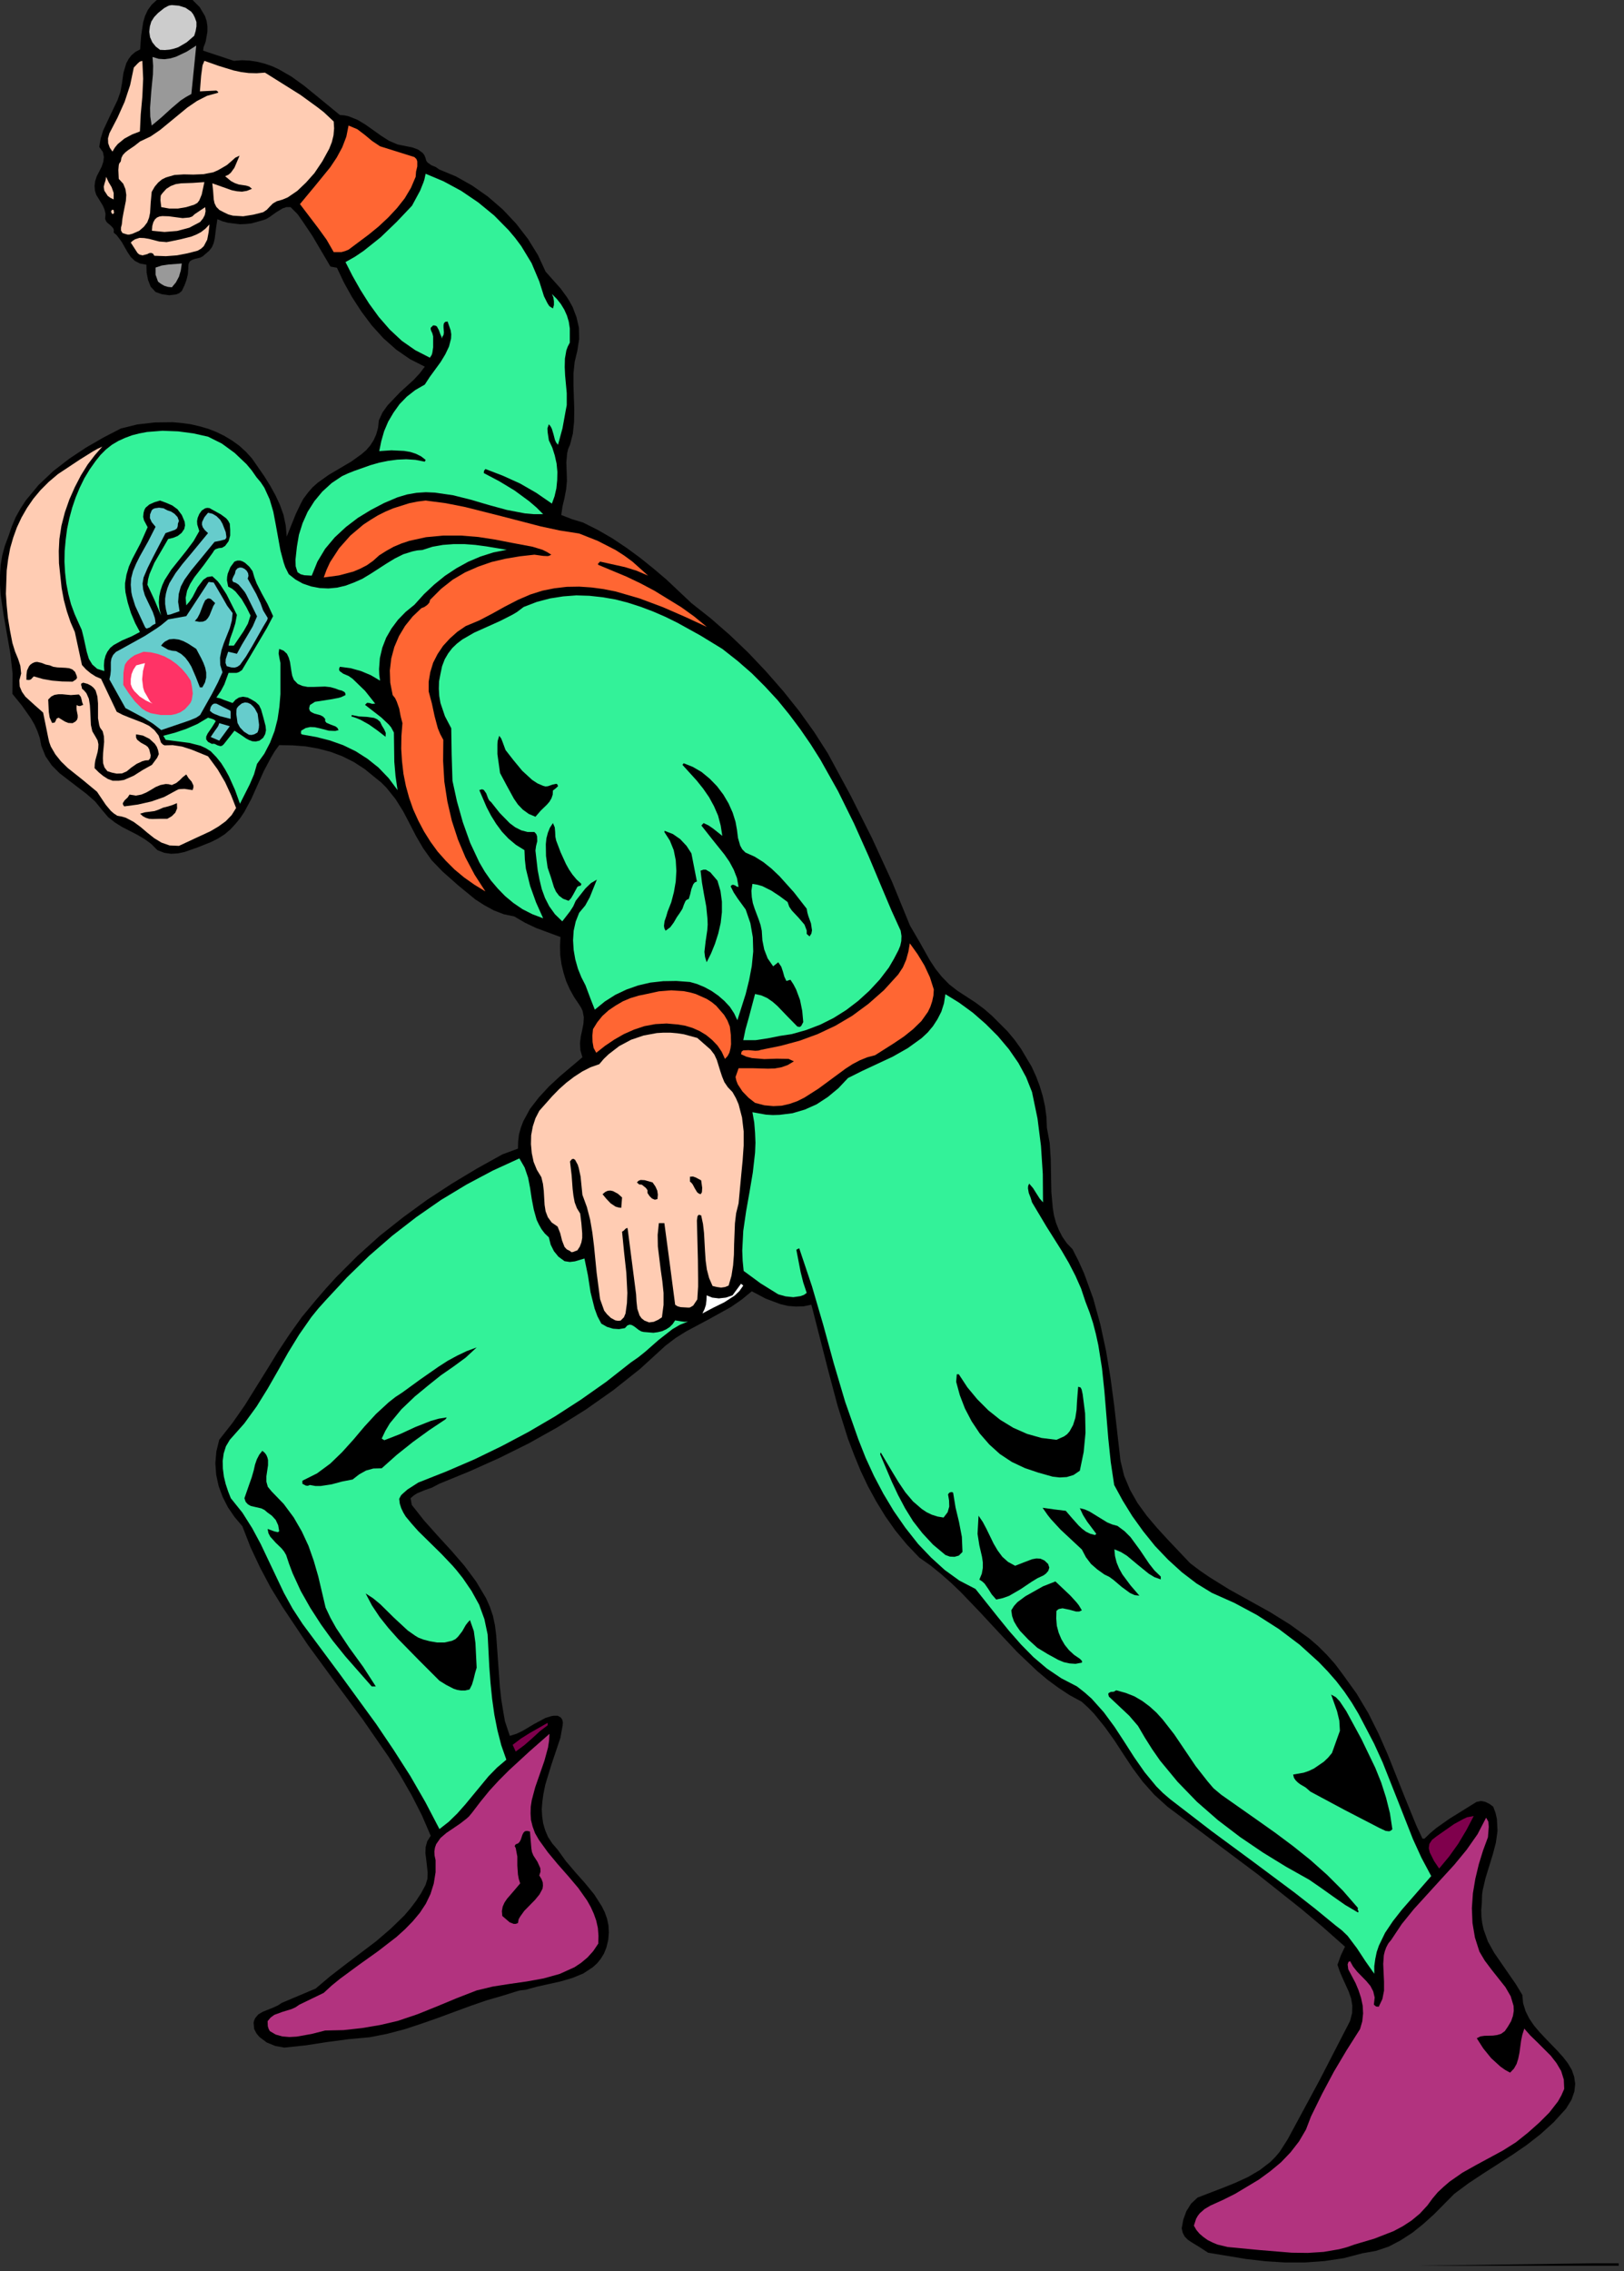 <?xml version="1.0" encoding="UTF-8" standalone="no"?>
<svg
   xmlns:dc="http://purl.org/dc/elements/1.1/"
   xmlns:cc="http://creativecommons.org/ns#"
   xmlns:rdf="http://www.w3.org/1999/02/22-rdf-syntax-ns#"
   xmlns:svg="http://www.w3.org/2000/svg"
   xmlns="http://www.w3.org/2000/svg"
   xmlns:sodipodi="http://sodipodi.sourceforge.net/DTD/sodipodi-0.dtd"
   xmlns:inkscape="http://www.inkscape.org/namespaces/inkscape"
   version="1.0"
   width="140.847mm"
   height="196.85mm"
   id="svg134"
   sodipodi:docname="CC140022.WMF">
  <rect width="100%" height="100%" fill="#333333" stroke="none"/>
  <sodipodi:namedview
     pagecolor="#ffffff"
     bordercolor="#666666"
     borderopacity="1"
     objecttolerance="10"
     gridtolerance="10"
     guidetolerance="10"
     inkscape:pageopacity="0"
     inkscape:pageshadow="2"
     inkscape:window-width="640"
     inkscape:window-height="480"
     id="namedview136" />
  <defs
     id="defs6">
    <clipPath
       clipPathUnits="userSpaceOnUse"
       id="clipWmfPath1">
      <path
         d="M 0,0 L 532.2,0 L 532.2,743.867 L 0,743.867 z"
         id="path2" />
    </clipPath>
    <pattern
       id="WMFhbasepattern"
       patternUnits="userSpaceOnUse"
       width="6"
       height="6"
       x="0"
       y="0" />
  </defs>
  <path
     style="fill:#000000;fill-rule:nonzero;fill-opacity:1;stroke:none;"
     clip-path="url(#clipWmfPath1)"
     d="  M 63.125,0   L 65.458,2.333   L 67.192,5.266   L 67.725,6.866   L 67.991,8.599   L 67.991,10.399   L 67.658,12.266   L 67.458,13.465   L 67.125,14.465   L 66.725,15.465   L 66.592,16.599   L 76.657,19.932   L 79.39,19.732   L 81.923,19.865   L 84.456,20.265   L 86.789,20.865   L 89.122,21.665   L 91.322,22.665   L 95.588,25.131   L 99.654,28.064   L 103.587,31.264   L 111.386,37.663   L 112.919,37.797   L 114.386,38.13   L 117.185,39.263   L 119.852,40.863   L 122.385,42.663   L 124.918,44.463   L 127.517,46.129   L 130.317,47.329   L 133.317,47.929   L 135.25,48.329   L 137.049,48.996   L 138.583,50.129   L 139.116,50.862   L 139.516,51.862   L 139.716,52.662   L 140.182,53.262   L 141.382,54.128   L 142.849,54.728   L 143.982,55.528   L 149.448,57.795   L 154.781,60.795   L 159.913,64.394   L 164.779,68.594   L 169.179,73.26   L 173.045,78.26   L 176.311,83.526   L 178.844,88.992   L 183.777,94.525   L 185.91,97.458   L 186.643,98.658   L 187.71,100.591   L 188.976,103.924   L 189.776,107.39   L 189.843,111.057   L 189.243,114.923   L 188.376,118.523   L 187.976,122.322   L 187.976,126.255   L 188.11,130.255   L 188.243,134.188   L 188.176,138.188   L 187.776,142.054   L 186.843,145.72   L 186.243,147.053   L 185.91,148.453   L 185.643,151.453   L 185.843,157.453   L 185.577,160.319   L 185.043,163.119   L 184.377,165.918   L 183.977,168.718   L 187.577,170.118   L 191.109,171.185   L 195.909,173.584   L 200.642,176.318   L 205.241,179.384   L 209.707,182.65   L 214.107,186.183   L 218.439,189.85   L 226.638,197.582   L 232.971,202.582   L 239.237,208.048   L 245.303,213.847   L 251.169,220.047   L 256.768,226.446   L 262.034,233.046   L 266.9,239.845   L 271.299,246.711   L 278.765,260.51   L 285.831,274.575   L 292.363,288.774   L 298.296,303.239   L 301.562,308.839   L 304.828,314.638   L 306.628,317.372   L 308.695,319.971   L 311.094,322.438   L 313.827,324.571   L 319.76,328.437   L 322.626,330.57   L 325.293,332.904   L 330.292,337.903   L 332.558,340.636   L 334.625,343.503   L 338.158,349.435   L 339.624,352.635   L 340.824,355.835   L 341.824,359.168   L 342.557,362.501   L 343.024,365.967   L 343.157,369.434   L 344.09,374.5   L 344.424,379.766   L 344.623,390.498   L 345.09,395.698   L 345.49,398.231   L 346.157,400.631   L 347.09,402.964   L 348.223,405.164   L 349.69,407.297   L 351.556,409.23   L 353.556,413.163   L 355.355,417.163   L 358.355,425.429   L 360.688,433.894   L 362.555,442.56   L 364.021,451.426   L 365.221,460.425   L 367.287,478.557   L 368.487,483.49   L 370.42,488.09   L 372.887,492.423   L 375.886,496.555   L 379.219,500.488   L 382.752,504.355   L 390.084,512.087   L 393.151,514.421   L 396.35,516.62   L 402.883,520.687   L 416.348,528.153   L 422.88,532.219   L 429.146,536.752   L 432.146,539.352   L 434.946,542.151   L 437.679,545.218   L 440.212,548.617   L 444.678,554.817   L 448.544,561.283   L 451.877,567.949   L 454.876,574.748   L 460.409,588.614   L 463.209,595.48   L 464.275,598.08   L 466.275,602.346   L 466.942,602.346   L 468.875,600.48   L 470.874,598.813   L 475.14,595.813   L 483.939,590.347   L 485.406,590.014   L 486.806,590.28   L 488.206,590.947   L 489.472,591.88   L 490.205,593.88   L 490.672,595.88   L 490.872,599.813   L 490.339,603.679   L 489.339,607.479   L 486.939,615.278   L 486.006,619.278   L 485.806,620.811   L 485.739,623.411   L 485.539,625.744   L 485.606,628.01   L 485.872,630.144   L 486.339,632.21   L 487.739,636.076   L 489.739,639.676   L 494.471,646.542   L 496.871,650.008   L 499.004,653.541   L 499.271,656.275   L 500.071,658.874   L 501.271,661.274   L 502.804,663.541   L 504.603,665.674   L 506.537,667.74   L 510.469,671.806   L 512.336,673.873   L 513.936,675.939   L 515.202,678.073   L 516.002,680.339   L 516.335,682.672   L 516.069,685.205   L 515.135,687.872   L 513.336,690.805   L 509.27,695.271   L 504.937,699.204   L 500.404,702.737   L 495.738,705.937   L 486.072,712.136   L 481.34,715.269   L 476.674,718.736   L 470.074,725.402   L 466.608,728.535   L 462.942,731.468   L 459.142,733.934   L 455.21,736.001   L 451.01,737.401   L 446.544,738.201   L 440.411,739.8   L 434.146,740.734   L 427.746,741.2   L 421.281,741.2   L 414.881,740.8   L 408.482,740.067   L 396.017,738.001   L 393.351,736.267   L 390.618,734.601   L 389.351,733.734   L 388.351,732.734   L 387.685,731.468   L 387.351,730.001   L 387.885,727.135   L 388.885,724.402   L 390.418,721.935   L 392.551,719.935   L 400.883,716.736   L 405.016,715.069   L 409.082,713.203   L 412.948,710.936   L 416.415,708.27   L 418.014,706.67   L 419.481,704.937   L 422.08,700.871   L 432.546,681.472   L 442.545,662.074   L 443.211,659.474   L 443.278,657.008   L 442.878,654.675   L 442.078,652.408   L 440.078,648.009   L 439.145,645.809   L 438.412,643.676   L 439.545,640.543   L 440.878,637.743   L 433.812,631.477   L 426.68,625.477   L 412.148,613.945   L 382.685,591.88   L 378.353,587.947   L 374.62,583.748   L 371.287,579.281   L 368.287,574.748   L 365.288,570.149   L 362.088,565.683   L 358.622,561.416   L 356.689,559.417   L 354.556,557.483   L 350.623,555.35   L 346.89,552.884   L 343.357,550.284   L 339.957,547.418   L 333.492,541.285   L 327.359,534.752   L 321.226,528.153   L 315.027,521.687   L 311.761,518.554   L 308.428,515.62   L 304.962,512.821   L 301.362,510.288   L 297.229,505.955   L 293.497,501.422   L 290.164,496.689   L 287.231,491.889   L 284.498,486.89   L 282.098,481.823   L 279.965,476.624   L 277.965,471.358   L 274.566,460.559   L 271.633,449.56   L 265.967,427.428   L 263.367,427.962   L 260.834,428.028   L 258.301,427.828   L 255.768,427.228   L 250.969,425.429   L 246.436,423.029   L 243.103,425.762   L 239.637,428.162   L 232.304,432.228   L 225.038,436.094   L 221.506,438.294   L 218.173,440.827   L 209.774,448.493   L 201.041,455.426   L 192.043,461.759   L 182.777,467.558   L 173.378,472.824   L 163.713,477.624   L 153.914,482.023   L 143.982,486.09   L 141.582,487.356   L 139.116,488.223   L 136.716,489.223   L 135.583,489.956   L 134.583,490.823   L 134.983,493.022   L 138.983,498.089   L 143.382,503.022   L 147.848,507.888   L 152.181,512.887   L 156.047,518.087   L 159.313,523.553   L 160.58,526.419   L 161.58,529.353   L 162.246,532.486   L 162.646,535.685   L 163.846,552.55   L 164.313,556.75   L 164.979,560.816   L 165.513,563.883   L 167.112,568.682   L 169.245,568.016   L 171.245,567.083   L 175.045,564.816   L 178.778,562.816   L 180.711,562.216   L 181.511,562.083   L 182.777,562.083   L 183.777,562.616   L 184.31,563.35   L 184.51,564.216   L 184.444,565.216   L 184.044,567.349   L 183.71,569.282   L 180.711,578.215   L 179.244,583.014   L 178.711,584.814   L 178.111,587.814   L 177.778,590.28   L 177.578,592.68   L 177.711,595.013   L 178.044,597.346   L 178.711,599.613   L 179.644,601.813   L 181.044,603.946   L 182.777,605.946   L 185.51,609.745   L 188.576,613.345   L 191.776,616.945   L 194.776,620.611   L 197.242,624.477   L 198.242,626.477   L 198.975,628.544   L 199.442,630.743   L 199.575,633.077   L 199.375,635.476   L 198.775,638.009   L 197.975,640.009   L 196.909,641.742   L 195.709,643.209   L 194.309,644.476   L 191.176,646.542   L 187.577,648.009   L 183.71,649.142   L 179.777,650.008   L 175.911,650.875   L 172.245,651.875   L 170.379,652.075   L 168.579,652.608   L 164.979,653.741   L 159.447,655.341   L 154.047,657.208   L 143.382,661.141   L 138.049,663.007   L 132.583,664.807   L 126.984,666.274   L 121.251,667.407   L 114.052,668.073   L 107.053,669.007   L 100.187,670.073   L 93.188,670.807   L 90.255,670.273   L 87.456,669.14   L 85.056,667.34   L 84.056,666.14   L 83.323,664.74   L 83.123,662.674   L 83.323,661.874   L 83.656,661.141   L 84.656,659.941   L 86.123,659.074   L 89.455,657.741   L 91.055,657.008   L 92.388,656.141   L 103.454,651.475   L 108.186,647.475   L 113.186,643.609   L 123.318,635.943   L 128.051,631.877   L 132.517,627.544   L 134.516,625.211   L 136.383,622.744   L 138.049,620.211   L 139.516,617.478   L 140.116,615.478   L 140.182,613.412   L 139.716,609.212   L 139.449,607.146   L 139.516,605.146   L 140.049,603.213   L 141.182,601.413   L 138.316,594.747   L 134.983,588.214   L 131.317,581.815   L 127.384,575.548   L 118.852,563.216   L 109.853,551.084   L 100.921,538.885   L 92.588,526.419   L 88.722,520.087   L 85.256,513.554   L 82.123,506.888   L 79.457,500.022   L 76.924,497.022   L 74.724,493.822   L 72.991,490.423   L 71.658,486.823   L 70.858,483.09   L 70.591,479.357   L 70.924,475.491   L 71.858,471.691   L 76.257,466.092   L 80.257,460.359   L 87.522,448.693   L 91.122,442.827   L 94.921,437.094   L 98.921,431.495   L 103.454,426.028   L 106.787,422.162   L 110.186,418.429   L 117.185,411.43   L 124.518,404.83   L 132.183,398.764   L 140.049,393.031   L 148.115,387.765   L 156.314,382.832   L 164.713,378.166   L 169.779,376.3   L 169.845,373.966   L 170.112,371.7   L 170.712,369.5   L 171.512,367.367   L 173.712,363.301   L 176.645,359.501   L 179.977,355.901   L 183.577,352.568   L 190.909,346.369   L 190.243,344.036   L 190.11,341.769   L 190.376,339.57   L 190.843,337.436   L 191.243,335.37   L 191.376,333.303   L 190.976,331.17   L 190.509,330.17   L 189.843,329.104   L 188.176,326.637   L 186.777,324.104   L 185.577,321.438   L 184.71,318.638   L 184.044,315.838   L 183.644,312.905   L 183.577,309.972   L 183.71,306.972   L 175.778,304.039   L 172.112,302.306   L 168.579,300.24   L 165.113,299.506   L 161.846,298.24   L 158.78,296.573   L 155.78,294.64   L 150.248,290.107   L 144.982,285.441   L 141.516,281.841   L 138.716,277.908   L 136.383,273.909   L 134.25,269.776   L 132.117,265.71   L 129.65,261.777   L 126.651,258.044   L 124.918,256.31   L 122.918,254.711   L 119.585,251.977   L 115.985,249.644   L 112.253,247.778   L 108.386,246.311   L 104.32,245.245   L 100.187,244.511   L 95.855,244.178   L 91.522,244.111   L 90.055,246.111   L 88.789,248.244   L 86.456,252.644   L 82.39,261.71   L 80.057,266.043   L 78.723,268.043   L 77.19,269.909   L 75.524,271.709   L 73.657,273.309   L 71.458,274.709   L 69.058,275.909   L 64.859,277.575   L 60.526,279.108   L 58.326,279.575   L 56.06,279.708   L 53.793,279.375   L 51.594,278.508   L 49.527,276.442   L 47.327,274.842   L 44.928,273.442   L 42.461,272.176   L 39.995,270.909   L 37.662,269.443   L 35.462,267.709   L 33.529,265.443   L 31.196,262.576   L 28.396,260.11   L 22.464,255.577   L 19.531,253.311   L 16.998,250.778   L 14.931,247.778   L 13.532,244.311   L 13.065,241.845   L 12.265,239.512   L 11.265,237.312   L 10.065,235.246   L 7.199,231.179   L 4.066,227.313   L 4.133,220.714   L 3.4,214.181   L 1.133,201.182   L 0.2,194.783   L 0,191.583   L 0,188.383   L 0.2,185.183   L 0.733,181.984   L 1.6,178.784   L 2.8,175.584   L 3.866,172.451   L 5.133,169.451   L 6.732,166.585   L 8.466,163.919   L 12.665,158.852   L 17.464,154.32   L 22.73,150.253   L 28.263,146.587   L 33.929,143.32   L 39.595,140.387   L 44.994,139.054   L 50.794,138.388   L 56.66,138.321   L 59.593,138.588   L 62.526,138.988   L 65.392,139.654   L 68.191,140.454   L 70.924,141.521   L 73.524,142.787   L 76.057,144.32   L 78.39,145.987   L 80.59,147.987   L 82.59,150.187   L 86.656,156.053   L 88.522,159.052   L 90.255,162.185   L 91.722,165.319   L 92.922,168.652   L 93.655,172.118   L 93.988,175.784   L 96.988,168.318   L 98.721,164.719   L 99.454,163.385   L 101.054,161.252   L 102.52,159.586   L 104.187,158.119   L 107.72,155.586   L 115.186,151.186   L 118.518,148.787   L 120.052,147.453   L 121.318,145.987   L 122.451,144.254   L 123.318,142.321   L 123.918,140.187   L 124.184,137.721   L 125.384,135.121   L 127.051,132.788   L 131.117,128.522   L 135.516,124.522   L 137.516,122.389   L 139.249,120.123   L 134.383,117.656   L 129.85,114.523   L 125.651,110.79   L 121.851,106.59   L 118.452,102.058   L 115.386,97.325   L 112.719,92.525   L 110.453,87.725   L 108.32,87.326   L 102.387,77.26   L 99.121,72.394   L 97.854,70.594   L 97.454,70.06   L 95.255,67.861   L 93.855,67.861   L 92.655,68.261   L 90.455,69.594   L 88.322,71.127   L 87.189,71.794   L 85.989,72.194   L 82.39,73.193   L 80.523,73.393   L 78.59,73.46   L 74.791,72.993   L 72.991,72.527   L 71.258,71.794   L 70.791,74.927   L 70.391,78.126   L 70.058,79.593   L 69.458,80.993   L 68.525,82.193   L 67.258,83.259   L 66.525,83.926   L 65.658,84.392   L 63.725,84.859   L 62.859,85.192   L 62.192,85.659   L 61.792,86.526   L 61.726,87.725   L 61.592,89.792   L 61.126,91.725   L 60.459,93.525   L 59.593,95.325   L 58.726,96.058   L 57.726,96.458   L 55.46,96.725   L 53.06,96.391   L 50.994,95.658   L 49.394,93.925   L 48.527,91.725   L 48.061,89.325   L 47.994,86.726   L 45.861,86.326   L 44.194,85.459   L 42.861,84.192   L 41.795,82.593   L 39.862,79.193   L 38.662,77.593   L 38.195,76.993   L 37.262,76.193   L 37.329,75.393   L 37.129,74.793   L 36.262,73.86   L 35.129,72.927   L 34.729,72.394   L 34.462,71.66   L 34.596,70.06   L 34.262,68.661   L 33.729,67.394   L 32.996,66.194   L 31.529,63.794   L 31.129,62.461   L 30.996,60.928   L 31.196,59.328   L 31.729,57.728   L 33.329,54.595   L 33.862,52.995   L 34.062,51.462   L 33.729,49.796   L 32.529,48.129   L 32.996,45.396   L 33.796,42.796   L 36.129,37.797   L 38.529,32.797   L 39.462,30.131   L 39.995,27.264   L 40.462,23.865   L 41.395,20.731   L 42.195,19.265   L 43.128,18.065   L 44.394,16.998   L 45.928,16.199   L 46.261,11.732   L 46.927,7.333   L 47.527,5.266   L 48.461,3.266   L 49.727,1.533   L 51.394,0   L 63.125,0  z "
     id="path8" />
  <path
     style="fill:#cccccc;fill-rule:nonzero;fill-opacity:1;stroke:none;"
     clip-path="url(#clipWmfPath1)"
     d="  M 63.859,5.733   L 64.392,7.199   L 64.392,8.666   L 64.125,10.199   L 63.659,11.732   L 61.192,13.865   L 58.459,15.465   L 57.06,15.932   L 55.593,16.265   L 54.06,16.399   L 52.46,16.332   L 51.06,15.265   L 49.927,13.865   L 49.194,12.199   L 48.927,10.399   L 49.127,8.666   L 49.594,7.066   L 50.527,5.599   L 51.794,4.266   L 53.793,2.666   L 54.993,2   L 55.46,1.8   L 56.326,1.667   L 58.659,1.866   L 60.792,2.533   L 62.659,3.8   L 63.325,4.666   L 63.859,5.733  z "
     id="path10" />
  <path
     style="fill:#999999;fill-rule:nonzero;fill-opacity:1;stroke:none;"
     clip-path="url(#clipWmfPath1)"
     d="  M 62.725,30.797   L 60.926,31.797   L 59.193,32.93   L 56.06,35.597   L 52.993,38.397   L 49.727,41.13   L 49.26,38.197   L 49.194,35.33   L 49.594,29.864   L 50.127,24.398   L 50.194,21.598   L 49.994,18.665   L 51.993,19.265   L 53.927,19.398   L 55.86,19.132   L 57.659,18.598   L 61.192,16.932   L 64.325,14.932   L 62.725,30.797  z "
     id="path12" />
  <path
     style="fill:#ffccb3;fill-rule:nonzero;fill-opacity:1;stroke:none;"
     clip-path="url(#clipWmfPath1)"
     d="  M 46.661,19.932   L 46.927,25.798   L 46.661,31.664   L 46.128,37.463   L 45.861,43.063   L 43.261,44.063   L 40.795,45.396   L 38.595,47.196   L 37.662,48.329   L 36.862,49.662   L 35.995,48.396   L 35.462,46.929   L 35.396,45.329   L 35.862,43.663   L 38.529,38.53   L 40.862,33.33   L 42.661,27.864   L 43.861,22.131   L 45.128,20.798   L 45.794,20.198   L 46.661,19.932  z "
     id="path14" />
  <path
     style="fill:#ffccb3;fill-rule:nonzero;fill-opacity:1;stroke:none;"
     clip-path="url(#clipWmfPath1)"
     d="  M 86.856,23.798   L 98.454,31.064   L 104.054,35.13   L 106.12,36.73   L 109.386,39.796   L 109.52,42.063   L 109.32,44.329   L 108.786,46.529   L 107.92,48.729   L 105.653,52.862   L 103.054,56.728   L 100.321,59.795   L 97.454,62.528   L 94.322,64.661   L 92.588,65.394   L 90.722,65.927   L 89.455,66.661   L 88.389,67.727   L 87.456,68.727   L 86.256,69.527   L 83.056,70.327   L 79.723,70.86   L 76.39,70.66   L 74.857,70.26   L 73.324,69.527   L 71.924,68.794   L 70.924,67.794   L 70.325,66.594   L 70.058,65.327   L 69.858,62.594   L 69.591,60.061   L 72.791,61.195   L 75.99,62.328   L 77.657,62.661   L 79.323,62.794   L 80.923,62.528   L 82.59,61.861   L 81.723,61.128   L 80.657,60.795   L 78.324,60.461   L 76.99,59.995   L 75.724,59.328   L 73.791,57.728   L 74.857,57.262   L 75.657,56.595   L 76.857,54.928   L 78.523,50.995   L 77.124,51.662   L 75.791,52.862   L 74.391,54.062   L 72.924,54.928   L 71.391,55.795   L 69.858,56.462   L 66.658,57.062   L 63.392,57.195   L 60.259,57.128   L 57.193,57.328   L 54.393,58.128   L 53.06,58.795   L 51.86,59.795   L 50.727,61.128   L 49.727,62.861   L 49.394,66.394   L 49.194,69.727   L 48.861,71.327   L 48.261,72.86   L 47.194,74.26   L 45.661,75.593   L 43.395,76.593   L 42.328,76.86   L 41.861,76.86   L 41.128,76.66   L 40.128,76.326   L 39.662,75.527   L 39.662,74.527   L 39.928,73.527   L 40.128,71.66   L 40.462,69.794   L 41.261,65.794   L 41.395,63.861   L 41.128,61.994   L 40.395,60.195   L 38.928,58.595   L 38.795,55.662   L 38.928,54.128   L 39.062,53.595   L 39.595,52.862   L 39.795,51.729   L 40.262,50.795   L 41.062,49.929   L 41.995,49.196   L 44.061,47.796   L 45.928,46.329   L 49.327,44.729   L 52.46,42.596   L 58.459,37.663   L 61.459,35.197   L 64.592,33.064   L 67.858,31.397   L 71.458,30.397   L 71.524,30.197   L 71.391,29.997   L 70.924,29.664   L 65.525,29.931   L 65.925,24.864   L 66.258,22.331   L 66.392,21.398   L 66.992,19.932   L 71.724,21.598   L 76.524,23.065   L 78.99,23.598   L 81.523,23.931   L 84.123,23.998   L 86.856,23.798  z "
     id="path16" />
  <path
     style="fill:#ff6633;fill-rule:nonzero;fill-opacity:1;stroke:none;"
     clip-path="url(#clipWmfPath1)"
     d="  M 124.584,47.929   L 135.85,51.462   L 136.516,52.129   L 136.783,52.862   L 136.783,54.528   L 136.383,56.195   L 136.25,57.928   L 134.716,61.528   L 132.65,64.994   L 130.117,68.194   L 127.251,71.26   L 124.118,74.193   L 120.852,76.86   L 114.252,81.793   L 113.119,82.259   L 111.919,82.593   L 109.386,82.593   L 107.053,78.526   L 104.254,74.66   L 98.321,66.861   L 103.254,60.928   L 108.253,54.795   L 110.386,51.595   L 112.186,48.262   L 113.519,44.796   L 114.252,41.13   L 117.119,42.33   L 119.585,44.196   L 121.985,46.196   L 124.584,47.929  z "
     id="path18" />
  <path
     style="fill:#33f299;fill-rule:nonzero;fill-opacity:1;stroke:none;"
     clip-path="url(#clipWmfPath1)"
     d="  M 176.778,92.192   L 178.311,97.058   L 179.444,99.324   L 179.911,100.058   L 180.111,100.324   L 181.244,101.058   L 181.577,99.924   L 181.577,98.658   L 181.377,97.391   L 180.911,96.325   L 182.51,97.925   L 183.844,99.591   L 184.977,101.458   L 185.843,103.391   L 186.443,105.391   L 186.777,107.59   L 186.777,112.257   L 186.11,113.523   L 185.643,114.79   L 185.177,117.456   L 185.11,120.256   L 185.243,123.056   L 185.777,128.788   L 185.777,131.655   L 185.777,132.721   L 185.443,134.455   L 184.377,140.321   L 182.91,145.72   L 182.31,144.987   L 181.911,144.12   L 181.444,142.321   L 180.911,140.521   L 180.511,139.721   L 179.911,138.988   L 179.444,140.321   L 179.511,141.587   L 179.911,144.254   L 181.044,146.654   L 181.844,149.187   L 182.444,151.853   L 182.71,154.586   L 182.644,157.319   L 182.377,159.986   L 181.777,162.585   L 180.911,164.985   L 175.778,161.452   L 170.445,158.386   L 164.846,155.853   L 159.113,153.653   L 158.647,154.253   L 158.58,154.986   L 163.646,157.653   L 168.712,160.719   L 173.512,164.252   L 175.845,166.252   L 178.044,168.452   L 175.045,168.452   L 172.045,168.185   L 166.113,167.052   L 160.247,165.452   L 154.381,163.719   L 148.515,162.252   L 142.582,161.386   L 139.583,161.252   L 136.516,161.452   L 133.45,161.985   L 130.317,162.919   L 125.918,164.785   L 121.585,167.052   L 117.319,169.651   L 113.386,172.651   L 109.72,176.051   L 106.587,179.784   L 104.054,183.984   L 102.187,188.583   L 99.721,188.45   L 98.521,188.116   L 97.521,187.45   L 96.921,185.517   L 96.855,183.384   L 97.321,179.117   L 97.988,175.184   L 99.188,171.385   L 100.854,167.652   L 103.054,164.185   L 105.653,161.052   L 108.72,158.252   L 112.119,155.986   L 113.986,155.119   L 115.985,154.32   L 121.451,152.386   L 124.251,151.586   L 127.184,150.986   L 130.184,150.587   L 133.183,150.453   L 136.183,150.653   L 139.249,151.253   L 139.516,150.653   L 138.049,149.52   L 136.316,148.653   L 134.45,148.053   L 132.45,147.72   L 128.317,147.52   L 124.318,147.787   L 124.984,144.52   L 125.918,141.254   L 127.251,138.121   L 128.984,135.188   L 130.984,132.388   L 133.383,129.922   L 136.116,127.789   L 139.249,125.989   L 140.849,123.522   L 142.649,121.056   L 144.449,118.589   L 145.982,116.056   L 147.182,113.523   L 147.848,110.923   L 147.915,109.524   L 147.715,108.19   L 146.715,105.324   L 145.915,105.457   L 145.515,105.924   L 145.382,106.524   L 145.382,107.257   L 145.515,108.924   L 145.382,109.724   L 144.982,110.39   L 144.982,110.923   L 144.382,109.59   L 143.849,108.124   L 143.182,106.924   L 142.649,106.657   L 141.982,106.59   L 141.182,107.39   L 141.182,107.857   L 141.316,108.324   L 141.716,109.19   L 141.982,110.19   L 141.982,113.79   L 141.716,115.59   L 141.516,116.256   L 140.916,117.189   L 136.116,114.723   L 131.717,111.657   L 127.784,107.99   L 124.184,103.857   L 120.985,99.458   L 118.119,94.925   L 115.519,90.325   L 113.252,85.859   L 116.319,84.126   L 119.185,82.193   L 124.784,77.726   L 129.984,72.727   L 135.05,67.394   L 137.716,62.461   L 138.783,59.795   L 139.116,58.795   L 139.516,56.928   L 145.382,59.395   L 151.181,62.528   L 156.78,66.327   L 161.98,70.594   L 166.712,75.393   L 168.846,77.926   L 170.845,80.593   L 174.245,86.192   L 176.778,92.192  z "
     id="path20" />
  <path
     style="fill:#ffccb3;fill-rule:nonzero;fill-opacity:1;stroke:none;"
     clip-path="url(#clipWmfPath1)"
     d="  M 37.262,65.327   L 36.262,64.861   L 35.329,64.194   L 34.196,62.461   L 33.996,61.195   L 34.262,60.128   L 34.596,59.061   L 34.796,57.928   L 35.596,59.661   L 36.595,61.328   L 37.262,63.194   L 37.262,65.327  z "
     id="path22" />
  <path
     style="fill:#ffccb3;fill-rule:nonzero;fill-opacity:1;stroke:none;"
     clip-path="url(#clipWmfPath1)"
     d="  M 66.992,59.661   L 66.125,63.728   L 65.325,65.661   L 64.859,66.261   L 64.725,66.461   L 63.659,67.061   L 61.059,67.861   L 58.326,68.327   L 55.526,68.327   L 52.86,67.861   L 52.593,65.594   L 52.66,64.394   L 52.727,63.994   L 53.26,63.261   L 54.527,61.861   L 55.993,60.928   L 57.593,60.328   L 59.326,60.061   L 63.125,59.928   L 66.992,59.661  z "
     id="path24" />
  <path
     style="fill:#ffccb3;fill-rule:nonzero;fill-opacity:1;stroke:none;"
     clip-path="url(#clipWmfPath1)"
     d="  M 65.592,72.727   L 62.059,74.593   L 58.059,75.66   L 53.927,75.993   L 49.794,75.593   L 49.927,73.993   L 50.26,72.793   L 50.794,71.86   L 51.46,71.26   L 52.26,70.927   L 53.193,70.794   L 55.326,70.86   L 59.859,71.46   L 62.059,71.26   L 62.792,70.994   L 62.992,70.927   L 63.859,70.127   L 67.258,67.861   L 67.392,69.194   L 67.125,70.46   L 66.525,71.594   L 65.592,72.727  z "
     id="path26" />
  <path
     style="fill:#ffccb3;fill-rule:nonzero;fill-opacity:1;stroke:none;"
     clip-path="url(#clipWmfPath1)"
     d="  M 37.262,68.994   L 37.395,69.66   L 37.262,69.927   L 36.929,70.127   L 36.662,69.927   L 36.462,69.527   L 36.462,69.06   L 36.862,68.661   L 37.195,68.86   L 37.395,68.86   L 37.262,68.994  z "
     id="path28" />
  <path
     style="fill:#ffccb3;fill-rule:nonzero;fill-opacity:1;stroke:none;"
     clip-path="url(#clipWmfPath1)"
     d="  M 64.792,82.126   L 61.459,82.993   L 57.993,83.659   L 54.393,83.926   L 50.594,83.792   L 50.127,83.059   L 49.527,82.859   L 48.927,82.926   L 48.261,83.259   L 46.727,83.659   L 45.928,83.459   L 45.594,83.326   L 45.061,82.859   L 42.861,79.46   L 43.528,78.86   L 44.261,78.393   L 45.728,77.926   L 47.261,77.993   L 48.861,78.26   L 52.193,79.126   L 53.927,79.26   L 54.593,79.326   L 55.66,79.126   L 59.193,78.393   L 62.659,77.526   L 64.325,76.86   L 65.858,76.06   L 67.325,74.927   L 68.658,73.527   L 68.391,76.06   L 67.925,78.526   L 66.792,80.659   L 65.925,81.459   L 64.792,82.126  z "
     id="path30" />
  <path
     style="fill:#999999;fill-rule:nonzero;fill-opacity:1;stroke:none;"
     clip-path="url(#clipWmfPath1)"
     d="  M 59.593,86.326   L 59.259,88.592   L 58.659,90.659   L 57.659,92.525   L 56.326,94.125   L 55.06,93.992   L 53.927,93.658   L 52.86,93.058   L 51.794,92.258   L 50.994,89.992   L 50.994,87.659   L 52.993,86.992   L 55.193,86.659   L 59.593,86.326  z "
     id="path32" />
  <path
     style="fill:#33f299;fill-rule:nonzero;fill-opacity:1;stroke:none;"
     clip-path="url(#clipWmfPath1)"
     d="  M 84.056,156.319   L 85.456,157.986   L 86.656,159.786   L 88.389,163.585   L 89.589,167.652   L 90.389,171.851   L 91.922,180.317   L 92.988,184.317   L 93.522,185.85   L 94.655,188.116   L 96.855,189.85   L 99.254,191.183   L 101.987,192.116   L 104.787,192.649   L 107.653,192.783   L 110.519,192.516   L 113.319,191.849   L 115.985,190.85   L 118.718,189.65   L 121.385,188.05   L 126.651,184.65   L 129.384,182.984   L 132.183,181.584   L 135.183,180.65   L 136.783,180.317   L 138.449,180.184   L 141.782,179.117   L 145.182,178.517   L 148.715,178.251   L 152.248,178.251   L 155.78,178.517   L 159.313,178.984   L 166.113,180.117   L 161.713,180.984   L 157.514,182.317   L 153.447,184.05   L 149.581,186.183   L 145.848,188.65   L 142.316,191.516   L 138.983,194.649   L 135.85,198.116   L 132.983,200.449   L 130.45,203.048   L 128.317,205.915   L 126.584,208.915   L 125.318,212.181   L 124.518,215.581   L 124.251,219.18   L 124.318,221.047   L 124.584,222.98   L 121.518,221.18   L 118.319,219.847   L 114.986,218.914   L 111.386,218.447   L 111.119,219.247   L 111.319,219.847   L 112.519,220.714   L 114.252,221.447   L 115.586,222.38   L 119.652,226.313   L 122.985,230.513   L 121.985,230.579   L 121.118,230.313   L 120.318,230.246   L 119.652,230.913   L 124.984,235.046   L 127.384,237.312   L 128.184,238.245   L 129.117,239.978   L 129.25,249.578   L 129.65,254.244   L 130.317,258.843   L 127.384,254.91   L 124.051,251.444   L 120.452,248.578   L 116.585,246.111   L 112.453,244.111   L 108.12,242.578   L 103.654,241.445   L 99.121,240.645   L 98.721,240.445   L 98.654,240.112   L 98.721,239.379   L 100.187,238.512   L 101.654,238.179   L 103.187,238.245   L 104.72,238.579   L 107.787,239.379   L 109.386,239.445   L 109.986,239.445   L 110.986,239.179   L 110.586,238.445   L 109.986,237.979   L 108.386,237.379   L 106.987,236.779   L 106.587,236.245   L 106.587,235.512   L 105.92,234.779   L 105.054,234.312   L 103.054,233.779   L 102.187,233.379   L 101.587,232.912   L 101.321,232.113   L 101.587,230.979   L 103.254,229.913   L 108.453,229.113   L 110.919,228.646   L 111.853,228.38   L 113.252,227.713   L 113.186,227.113   L 112.919,226.713   L 112.053,226.246   L 110.986,225.98   L 109.986,225.58   L 108.32,225.113   L 106.52,224.913   L 102.72,225.047   L 100.854,225.047   L 99.121,224.713   L 97.588,224.047   L 96.321,222.713   L 95.788,221.38   L 95.521,219.914   L 95.055,216.847   L 94.655,215.447   L 94.055,214.181   L 92.988,213.181   L 91.522,212.581   L 91.322,214.047   L 91.589,215.581   L 91.922,217.181   L 91.922,218.914   L 91.922,227.38   L 91.589,231.513   L 90.989,235.579   L 89.989,239.512   L 88.522,243.312   L 86.656,246.911   L 84.256,250.244   L 83.256,253.711   L 81.856,256.977   L 78.657,263.31   L 77.057,258.843   L 75.057,254.377   L 73.857,252.177   L 72.524,250.044   L 70.924,248.044   L 69.058,246.111   L 67.458,245.111   L 65.725,244.311   L 62.059,243.378   L 54.327,242.378   L 53.527,241.045   L 57.326,240.045   L 61.059,238.779   L 64.725,237.179   L 68.191,235.112   L 69.525,235.512   L 70.191,235.779   L 70.724,236.245   L 69.525,238.179   L 68.058,240.312   L 67.592,241.312   L 67.592,242.245   L 68.191,243.045   L 69.458,243.711   L 69.925,243.645   L 70.391,243.711   L 71.324,244.178   L 72.258,244.445   L 72.791,244.311   L 73.324,243.845   L 76.857,239.379   L 78.723,240.578   L 80.657,241.912   L 81.656,242.445   L 82.723,242.845   L 83.856,242.912   L 85.056,242.645   L 86.256,241.712   L 86.922,240.512   L 87.189,239.245   L 87.056,237.845   L 86.323,235.046   L 85.589,232.446   L 84.923,231.046   L 83.79,229.979   L 82.456,229.179   L 81.19,228.513   L 79.657,228.246   L 78.324,228.513   L 77.19,229.246   L 76.257,230.313   L 73.457,229.313   L 72.124,228.78   L 70.924,228.513   L 72.391,226.38   L 73.524,224.247   L 74.924,220.447   L 77.524,220.447   L 78.324,220.18   L 79.323,219.514   L 84.856,210.181   L 87.456,205.782   L 89.522,201.849   L 87.722,197.916   L 85.856,194.516   L 84.123,191.116   L 83.39,189.183   L 82.79,187.117   L 81.723,185.65   L 80.323,184.383   L 79.523,183.917   L 78.723,183.65   L 77.79,183.65   L 76.857,183.984   L 75.524,185.783   L 74.657,187.916   L 74.457,188.983   L 74.391,190.116   L 74.791,192.183   L 76.057,192.849   L 77.19,193.783   L 79.19,196.249   L 80.79,198.982   L 82.123,201.649   L 81.256,204.315   L 79.857,206.781   L 76.657,211.514   L 74.924,211.514   L 75.457,209.181   L 76.324,206.781   L 77.124,204.248   L 77.657,201.449   L 74.257,194.716   L 72.191,191.516   L 71.324,190.383   L 69.591,188.783   L 67.925,189.05   L 66.658,189.916   L 64.792,192.383   L 63.125,195.582   L 62.192,196.982   L 61.059,198.316   L 60.859,195.849   L 61.326,193.516   L 62.326,191.316   L 63.659,189.183   L 66.858,185.05   L 69.791,180.984   L 70.191,180.317   L 70.658,179.917   L 71.658,179.584   L 72.791,179.451   L 73.791,178.851   L 74.924,177.317   L 75.457,175.451   L 75.457,173.518   L 75.324,171.585   L 74.791,170.585   L 74.124,169.785   L 72.391,168.518   L 68.658,166.452   L 67.925,166.385   L 67.258,166.518   L 66.125,167.252   L 65.325,168.385   L 64.792,169.651   L 64.592,170.718   L 64.659,171.851   L 65.325,173.984   L 63.459,177.251   L 61.126,180.384   L 56.126,186.65   L 53.993,189.983   L 53.193,191.716   L 52.593,193.516   L 52.193,195.382   L 52.06,197.382   L 52.26,199.449   L 52.793,201.649   L 50.594,196.449   L 48.327,191.583   L 48.527,189.85   L 48.994,188.116   L 50.594,184.383   L 55.126,176.584   L 56.793,176.184   L 58.259,175.584   L 59.526,174.584   L 60.392,173.318   L 60.659,172.118   L 60.526,170.918   L 59.593,168.718   L 58.193,166.852   L 56.46,165.585   L 54.46,164.719   L 52.46,163.985   L 50.66,164.519   L 48.994,165.252   L 47.727,166.318   L 47.327,167.052   L 47.061,167.985   L 46.927,169.318   L 47.194,170.451   L 48.394,172.718   L 46.061,177.984   L 43.395,183.05   L 42.261,185.583   L 41.461,188.25   L 40.995,191.05   L 40.995,192.516   L 41.128,194.049   L 41.861,197.382   L 42.928,200.849   L 44.328,204.182   L 45.861,207.048   L 43.061,208.515   L 40.062,209.781   L 37.262,211.314   L 36.129,212.248   L 35.196,213.514   L 34.596,214.781   L 34.196,216.314   L 34.062,218.047   L 34.196,219.847   L 31.863,219.114   L 30.263,217.714   L 29.13,215.847   L 28.463,213.648   L 27.397,208.781   L 26.797,206.382   L 25.863,204.315   L 24.464,201.182   L 23.264,197.916   L 22.397,194.583   L 21.731,191.116   L 21.331,187.583   L 21.131,184.05   L 21.197,180.451   L 21.531,176.851   L 21.997,173.251   L 22.73,169.785   L 23.664,166.318   L 24.797,162.985   L 26.13,159.786   L 27.663,156.653   L 29.396,153.786   L 31.329,151.053   L 32.929,149.053   L 34.729,147.253   L 36.662,145.72   L 38.795,144.454   L 40.995,143.454   L 43.328,142.587   L 45.728,141.987   L 48.194,141.521   L 53.26,141.121   L 58.393,141.321   L 63.392,141.987   L 68.191,143.054   L 72.724,145.32   L 76.924,148.387   L 80.79,152.053   L 82.523,154.12   L 84.056,156.319  z "
     id="path34" />
  <path
     style="fill:#ffccb3;fill-rule:nonzero;fill-opacity:1;stroke:none;"
     clip-path="url(#clipWmfPath1)"
     d="  M 33.529,146.32   L 31.129,149.053   L 28.73,152.186   L 26.53,155.719   L 24.53,159.586   L 22.73,163.652   L 21.264,167.852   L 20.131,172.251   L 19.464,176.584   L 19.264,180.517   L 19.331,184.517   L 20.197,192.649   L 20.931,196.582   L 21.931,200.315   L 23.13,203.848   L 24.53,207.048   L 26.863,217.847   L 28.196,219.314   L 29.73,220.58   L 31.396,221.647   L 33.129,222.38   L 38.262,233.179   L 40.195,234.179   L 42.328,235.046   L 46.794,236.779   L 48.861,237.779   L 50.594,239.179   L 51.993,240.978   L 52.793,243.312   L 53.393,243.911   L 53.927,244.178   L 56.593,244.111   L 59.659,244.578   L 62.792,245.578   L 68.191,247.778   L 71.324,252.044   L 73.791,256.244   L 75.724,260.443   L 77.39,264.71   L 75.924,267.043   L 73.991,269.043   L 71.591,270.776   L 68.991,272.309   L 63.525,274.842   L 58.659,277.108   L 55.593,276.975   L 52.927,276.042   L 50.527,274.575   L 48.261,272.776   L 46.061,270.909   L 43.795,269.243   L 41.261,267.909   L 39.928,267.509   L 38.462,267.243   L 37.329,266.509   L 36.329,265.643   L 34.662,263.643   L 31.796,259.377   L 27.13,255.51   L 22.264,251.644   L 19.997,249.444   L 18.131,247.111   L 16.665,244.578   L 16.131,243.112   L 15.798,241.645   L 14.132,233.446   L 11.332,230.979   L 8.332,228.246   L 7.199,226.646   L 6.466,224.913   L 6.333,222.913   L 6.932,220.647   L 6.666,218.114   L 5.933,215.847   L 4.933,213.448   L 4.066,210.648   L 3.266,206.515   L 2.6,202.449   L 2.2,198.449   L 1.933,194.516   L 2.2,186.85   L 2.666,183.184   L 3.333,179.584   L 4.333,176.118   L 5.533,172.785   L 7.066,169.518   L 8.866,166.385   L 10.932,163.385   L 13.265,160.586   L 15.998,157.853   L 18.998,155.319   L 26.13,150.587   L 30.396,147.92   L 31.929,147.053   L 33.529,146.32  z "
     id="path36" />
  <path
     style="fill:#ff6633;fill-rule:nonzero;fill-opacity:1;stroke:none;"
     clip-path="url(#clipWmfPath1)"
     d="  M 189.843,174.784   L 195.909,177.184   L 201.775,180.184   L 204.574,181.984   L 207.307,183.984   L 212.44,188.583   L 208.707,186.983   L 204.841,185.783   L 196.709,183.984   L 196.175,184.517   L 195.975,184.783   L 196.109,185.05   L 205.374,188.916   L 209.974,191.116   L 214.506,193.516   L 223.305,198.916   L 227.571,201.982   L 231.704,205.382   L 224.639,202.115   L 217.306,198.916   L 209.64,196.049   L 201.841,193.783   L 197.842,192.983   L 193.842,192.449   L 189.843,192.183   L 185.777,192.249   L 181.777,192.716   L 177.778,193.516   L 173.778,194.783   L 169.779,196.516   L 165.513,198.716   L 161.313,201.049   L 157.114,203.248   L 152.648,205.115   L 149.915,206.981   L 147.448,209.181   L 145.248,211.581   L 143.449,214.247   L 141.982,217.114   L 141.049,220.18   L 140.516,223.313   L 140.516,226.513   L 141.582,230.513   L 142.449,234.579   L 143.515,238.579   L 144.315,240.512   L 145.315,242.378   L 145.248,249.311   L 145.648,256.044   L 146.648,262.576   L 148.115,268.909   L 150.115,275.042   L 152.581,280.908   L 155.581,286.574   L 159.113,292.041   L 155.514,289.841   L 152.114,287.441   L 148.981,284.841   L 146.115,281.975   L 143.449,278.975   L 141.116,275.775   L 138.983,272.376   L 137.116,268.843   L 135.45,265.176   L 134.117,261.377   L 133.05,257.51   L 132.25,253.511   L 131.783,249.444   L 131.517,245.311   L 131.584,241.112   L 131.917,236.912   L 131.317,234.579   L 130.85,232.113   L 130.05,229.846   L 129.517,228.713   L 128.717,227.713   L 127.917,223.647   L 127.784,219.647   L 128.251,215.714   L 129.25,211.981   L 130.784,208.381   L 132.783,205.048   L 135.25,201.982   L 138.116,199.249   L 139.116,198.849   L 140.049,198.182   L 140.716,197.449   L 140.982,196.516   L 144.582,192.916   L 148.381,189.916   L 152.448,187.517   L 156.714,185.65   L 161.113,184.117   L 165.646,183.05   L 170.379,182.25   L 175.178,181.717   L 178.044,182.117   L 179.444,182.184   L 179.911,182.117   L 180.711,181.717   L 179.311,180.85   L 177.844,180.117   L 174.578,179.117   L 167.846,177.851   L 162.38,176.784   L 156.78,175.918   L 151.048,175.451   L 145.315,175.451   L 139.649,175.984   L 134.183,177.184   L 131.584,178.051   L 129.05,179.117   L 126.651,180.451   L 124.318,181.917   L 122.318,183.717   L 120.252,185.183   L 118.052,186.317   L 115.852,187.25   L 111.053,188.516   L 106.12,189.183   L 107.053,186.65   L 108.186,184.183   L 111.186,179.584   L 114.852,175.451   L 119.118,171.851   L 121.451,170.318   L 123.851,168.852   L 126.384,167.585   L 128.917,166.518   L 134.183,164.852   L 136.85,164.319   L 139.516,163.985   L 146.115,164.852   L 152.514,166.118   L 164.913,169.251   L 177.244,172.451   L 183.444,173.784   L 189.843,174.784  z "
     id="path38" />
  <path
     style="fill:#66cccc;fill-rule:nonzero;fill-opacity:1;stroke:none;"
     clip-path="url(#clipWmfPath1)"
     d="  M 58.659,170.651   L 58.326,171.518   L 58.259,172.385   L 57.993,173.118   L 57.326,173.584   L 54.26,174.651   L 50.194,182.45   L 48.394,186.05   L 47.061,189.183   L 46.727,191.183   L 46.927,193.116   L 47.461,194.983   L 48.327,196.849   L 50.06,200.449   L 50.727,202.382   L 50.86,203.048   L 50.994,204.315   L 50.06,204.782   L 49.061,205.582   L 48.061,205.915   L 47.661,205.648   L 47.327,204.982   L 44.328,198.516   L 43.328,195.316   L 43.061,194.049   L 42.861,191.583   L 42.995,189.45   L 43.595,187.117   L 44.594,184.717   L 45.794,182.317   L 48.594,177.317   L 50.994,172.585   L 49.727,171.051   L 49.127,169.718   L 49.194,168.518   L 49.727,167.185   L 50.127,166.785   L 50.727,166.518   L 52.127,166.318   L 53.593,166.518   L 54.86,167.185   L 56.06,167.585   L 57.193,168.318   L 58.193,169.385   L 58.659,170.651  z "
     id="path40" />
  <path
     style="fill:#66cccc;fill-rule:nonzero;fill-opacity:1;stroke:none;"
     clip-path="url(#clipWmfPath1)"
     d="  M 72.924,171.585   L 73.991,174.318   L 74.191,175.718   L 74.191,176.184   L 73.791,176.718   L 71.991,177.184   L 70.325,177.517   L 65.525,183.384   L 62.725,186.783   L 60.459,189.916   L 59.259,192.183   L 58.593,194.583   L 58.393,197.182   L 58.859,200.249   L 56.926,200.915   L 55.793,201.315   L 54.86,201.449   L 54.393,199.649   L 54.127,197.849   L 54.127,196.116   L 54.393,194.449   L 54.86,192.716   L 55.526,191.05   L 57.526,187.783   L 59.793,184.783   L 62.859,181.117   L 68.191,174.651   L 67.125,173.651   L 66.458,172.718   L 66.192,171.851   L 66.258,170.985   L 66.992,169.451   L 68.191,167.985   L 69.658,168.318   L 70.991,169.118   L 72.191,170.318   L 72.924,171.585  z "
     id="path42" />
  <path
     style="fill:#66cccc;fill-rule:nonzero;fill-opacity:1;stroke:none;"
     clip-path="url(#clipWmfPath1)"
     d="  M 81.19,189.583   L 83.989,194.583   L 85.389,197.582   L 86.256,199.982   L 87.189,201.515   L 87.722,202.382   L 87.722,202.715   L 87.522,203.248   L 86.389,205.115   L 82.723,211.581   L 80.657,215.047   L 78.657,217.847   L 77.79,218.447   L 76.924,218.714   L 75.791,218.647   L 74.324,218.247   L 73.924,217.181   L 73.991,215.981   L 74.791,213.514   L 77.657,214.181   L 79.257,211.248   L 81.057,208.248   L 82.856,205.182   L 84.256,201.915   L 81.856,197.049   L 80.723,194.783   L 80.257,193.983   L 79.457,192.983   L 78.19,191.516   L 77.257,190.916   L 76.457,190.65   L 76.19,190.25   L 76.124,189.85   L 76.457,188.983   L 76.99,187.983   L 77.257,186.85   L 77.857,186.183   L 78.59,185.917   L 79.39,185.983   L 80.19,186.383   L 80.857,186.983   L 81.323,187.783   L 81.456,188.65   L 81.19,189.583  z "
     id="path44" />
  <path
     style="fill:#66cccc;fill-rule:nonzero;fill-opacity:1;stroke:none;"
     clip-path="url(#clipWmfPath1)"
     d="  M 70.058,190.85   L 73.058,195.982   L 74.457,198.449   L 76.257,200.849   L 75.99,203.315   L 75.324,205.782   L 73.391,210.648   L 72.591,213.048   L 72.124,215.447   L 72.191,217.847   L 72.924,220.247   L 71.458,223.513   L 69.458,227.38   L 65.592,234.246   L 64.325,235.112   L 62.059,236.046   L 52.86,239.179   L 50.194,237.112   L 47.127,235.179   L 41.128,231.979   L 35.862,222.58   L 36.195,221.047   L 36.329,219.58   L 36.329,216.914   L 36.529,215.714   L 37.062,214.581   L 37.995,213.581   L 39.595,212.714   L 47.527,208.315   L 51.46,205.782   L 52.86,204.782   L 55.126,202.915   L 61.059,201.849   L 68.391,190.65   L 70.058,190.85  z "
     id="path46" />
  <path
     style="fill:#33f299;fill-rule:nonzero;fill-opacity:1;stroke:none;"
     clip-path="url(#clipWmfPath1)"
     d="  M 236.77,212.581   L 241.77,216.514   L 246.436,220.58   L 250.769,224.913   L 254.901,229.379   L 258.701,234.046   L 262.3,238.845   L 265.7,243.778   L 268.9,248.844   L 274.699,259.177   L 279.965,269.842   L 284.764,280.575   L 289.297,291.374   L 292.23,298.307   L 295.23,304.906   L 295.496,306.639   L 295.43,308.306   L 295.096,309.839   L 294.496,311.305   L 293.03,314.105   L 291.364,316.972   L 288.364,320.905   L 284.964,324.571   L 281.298,327.904   L 277.365,330.904   L 273.232,333.503   L 268.833,335.703   L 264.3,337.436   L 259.567,338.77   L 255.635,339.37   L 251.635,340.17   L 247.636,340.769   L 243.636,340.769   L 244.369,337.236   L 245.436,333.437   L 247.502,325.637   L 249.569,326.104   L 251.502,326.971   L 253.235,328.171   L 254.835,329.57   L 258.034,332.904   L 261.367,336.303   L 262.167,336.437   L 262.634,336.103   L 263.3,334.837   L 262.967,331.17   L 262.234,327.571   L 260.967,324.171   L 260.101,322.504   L 259.101,320.971   L 257.768,321.371   L 257.101,319.971   L 256.635,318.305   L 256.101,316.705   L 255.101,315.238   L 253.435,316.572   L 251.635,313.972   L 250.502,311.039   L 249.902,308.039   L 249.702,304.906   L 249.302,303.04   L 248.702,301.24   L 247.369,297.707   L 246.769,295.84   L 246.436,293.907   L 246.302,291.841   L 246.636,289.574   L 248.302,289.841   L 249.902,290.307   L 252.835,291.774   L 255.568,293.574   L 258.168,295.507   L 258.701,297.04   L 259.567,298.307   L 261.701,300.573   L 263.7,302.906   L 264.234,304.306   L 264.434,304.839   L 264.434,305.973   L 265.367,306.773   L 265.967,305.839   L 266.167,304.773   L 265.833,302.506   L 264.967,300.106   L 264.634,298.907   L 264.434,297.707   L 260.234,292.307   L 255.501,287.041   L 252.902,284.575   L 250.235,282.441   L 247.369,280.642   L 244.369,279.308   L 243.303,278.242   L 242.636,277.042   L 241.903,274.509   L 241.57,271.842   L 241.103,269.243   L 240.17,266.243   L 238.837,263.243   L 237.104,260.31   L 235.037,257.577   L 232.638,255.11   L 229.971,252.911   L 227.105,251.244   L 224.105,250.044   L 223.705,250.578   L 228.371,255.71   L 230.504,258.377   L 232.438,261.177   L 234.037,264.11   L 235.371,267.176   L 236.237,270.442   L 236.77,273.842   L 233.837,271.509   L 232.304,270.442   L 230.638,269.642   L 229.905,270.442   L 233.637,275.175   L 237.437,279.908   L 239.103,282.308   L 240.503,284.908   L 241.57,287.641   L 242.103,290.574   L 241.503,290.441   L 240.903,290.041   L 240.237,289.841   L 239.837,289.974   L 239.503,290.374   L 240.503,292.374   L 241.77,294.307   L 244.436,297.973   L 245.969,302.44   L 246.769,307.039   L 246.902,311.705   L 246.436,316.438   L 245.569,321.038   L 244.436,325.637   L 241.703,334.237   L 240.637,331.97   L 239.237,329.837   L 237.437,327.904   L 235.437,326.171   L 233.237,324.638   L 230.904,323.371   L 228.505,322.371   L 226.172,321.704   L 221.706,321.371   L 217.373,321.438   L 213.173,321.904   L 209.174,322.838   L 205.374,324.171   L 201.708,325.904   L 198.242,328.104   L 194.976,330.77   L 193.509,327.037   L 191.909,322.771   L 190.576,320.171   L 189.443,317.372   L 188.576,314.305   L 188.043,311.239   L 187.843,308.039   L 188.043,304.906   L 188.71,301.906   L 189.843,299.04   L 191.843,296.64   L 193.309,293.974   L 195.642,288.174   L 193.709,289.307   L 191.909,291.041   L 188.71,295.107   L 187.91,296.907   L 186.843,298.573   L 184.31,301.84   L 181.911,299.506   L 180.044,296.907   L 178.644,294.174   L 177.578,291.241   L 176.845,288.174   L 176.245,285.041   L 175.511,278.642   L 175.711,277.175   L 176.111,275.575   L 176.045,273.975   L 175.778,273.242   L 175.178,272.576   L 172.978,272.576   L 170.912,272.042   L 168.912,271.042   L 167.112,269.709   L 163.779,266.309   L 160.98,262.776   L 160.38,262.243   L 159.98,261.51   L 159.38,259.91   L 158.58,258.777   L 157.98,258.577   L 157.114,258.843   L 159.513,264.443   L 160.98,267.243   L 162.646,269.909   L 164.513,272.442   L 166.646,274.709   L 169.112,276.775   L 171.912,278.508   L 172.045,281.575   L 172.378,284.575   L 173.778,290.241   L 175.711,295.64   L 178.044,300.84   L 174.511,299.506   L 171.245,297.84   L 168.312,295.84   L 165.579,293.574   L 163.18,291.107   L 160.913,288.441   L 158.913,285.574   L 157.114,282.508   L 154.114,276.109   L 151.714,269.376   L 149.781,262.51   L 148.315,255.777   L 148.048,247.111   L 147.915,238.579   L 145.848,234.646   L 144.382,230.313   L 143.982,227.98   L 143.849,225.646   L 143.915,223.247   L 144.382,220.78   L 144.915,218.247   L 145.782,215.981   L 146.915,214.047   L 148.248,212.314   L 149.781,210.848   L 151.514,209.515   L 155.447,207.248   L 163.913,203.448   L 167.979,201.382   L 169.445,200.515   L 171.645,198.849   L 175.978,197.182   L 180.311,196.049   L 184.577,195.382   L 188.91,195.049   L 193.176,195.183   L 197.442,195.649   L 201.708,196.382   L 205.841,197.449   L 209.974,198.782   L 214.04,200.315   L 218.039,202.049   L 221.972,203.982   L 229.571,208.181   L 236.77,212.581  z "
     id="path48" />
  <path
     style="fill:#000000;fill-rule:nonzero;fill-opacity:1;stroke:none;"
     clip-path="url(#clipWmfPath1)"
     d="  M 70.525,197.582   L 69.925,198.516   L 69.525,199.515   L 68.658,201.649   L 68.125,202.515   L 67.458,203.248   L 66.525,203.648   L 65.325,203.715   L 63.859,203.448   L 64.725,202.449   L 65.458,201.049   L 66.658,197.916   L 67.258,196.649   L 68.125,196.049   L 68.591,196.049   L 69.125,196.249   L 70.525,197.582  z "
     id="path50" />
  <path
     style="fill:#000000;fill-rule:nonzero;fill-opacity:1;stroke:none;"
     clip-path="url(#clipWmfPath1)"
     d="  M 64.325,212.581   L 65.925,215.581   L 66.658,217.114   L 67.258,218.714   L 67.592,220.314   L 67.592,221.98   L 67.192,223.58   L 66.325,225.18   L 65.525,225.18   L 64.192,221.78   L 62.725,218.38   L 61.792,216.847   L 60.726,215.447   L 59.393,214.247   L 57.726,213.314   L 56.393,213.181   L 55.126,212.848   L 52.793,211.514   L 53.393,210.781   L 54.06,210.181   L 55.46,209.448   L 56.993,209.315   L 58.593,209.515   L 60.126,210.048   L 61.659,210.848   L 64.325,212.581  z "
     id="path52" />
  <path
     style="fill:#ff3366;fill-rule:nonzero;fill-opacity:1;stroke:none;"
     clip-path="url(#clipWmfPath1)"
     d="  M 62.526,222.98   L 62.925,224.98   L 63.192,227.18   L 62.859,229.313   L 62.459,230.246   L 61.859,230.979   L 60.659,232.313   L 59.193,233.312   L 57.659,233.912   L 56.06,234.246   L 52.66,234.246   L 49.394,233.646   L 47.861,232.979   L 46.528,232.113   L 44.194,229.779   L 42.195,227.113   L 40.395,224.38   L 40.462,220.38   L 40.795,218.38   L 40.995,217.647   L 41.728,216.581   L 42.861,215.514   L 44.128,214.647   L 47.061,213.514   L 49.46,213.714   L 51.727,214.247   L 53.927,215.047   L 55.993,216.181   L 57.926,217.581   L 59.659,219.18   L 61.192,220.98   L 62.526,222.98  z "
     id="path54" />
  <path
     style="fill:#000000;fill-rule:nonzero;fill-opacity:1;stroke:none;"
     clip-path="url(#clipWmfPath1)"
     d="  M 25.13,221.38   L 25.264,222.047   L 24.93,222.58   L 23.797,223.313   L 20.397,223.247   L 17.131,222.98   L 14.065,222.447   L 11.065,221.58   L 10.132,222.58   L 9.532,222.78   L 8.666,222.713   L 8.666,221.18   L 8.866,219.647   L 9.532,218.247   L 9.999,217.714   L 10.665,217.247   L 11.465,216.914   L 12.198,216.847   L 13.665,217.181   L 14.998,217.714   L 16.331,217.98   L 17.464,218.447   L 18.798,218.647   L 21.464,218.78   L 22.664,218.914   L 23.73,219.314   L 24.597,220.114   L 25.13,221.38  z "
     id="path56" />
  <path
     style="fill:#ffffff;fill-rule:nonzero;fill-opacity:1;stroke:none;"
     clip-path="url(#clipWmfPath1)"
     d="  M 47.527,217.247   L 46.861,219.847   L 46.594,222.58   L 46.927,225.313   L 47.327,226.58   L 47.994,227.713   L 48.861,229.246   L 49.327,229.979   L 49.994,230.513   L 47.861,229.513   L 45.794,228.18   L 43.994,226.38   L 43.328,225.38   L 42.861,224.18   L 42.861,222.447   L 43.128,220.847   L 43.728,219.38   L 44.661,217.98   L 46.128,217.581   L 47.527,217.247  z "
     id="path58" />
  <path
     style="fill:#000000;fill-rule:nonzero;fill-opacity:1;stroke:none;"
     clip-path="url(#clipWmfPath1)"
     d="  M 33.662,239.579   L 34.062,241.245   L 34.129,243.045   L 33.796,246.645   L 33.729,248.378   L 33.796,250.044   L 34.262,251.444   L 35.196,252.644   L 36.662,253.111   L 38.262,253.444   L 39.995,253.377   L 41.528,252.711   L 43.061,251.444   L 44.794,250.244   L 46.661,249.378   L 47.661,249.111   L 48.727,249.044   L 49.26,248.378   L 49.394,247.444   L 48.927,245.511   L 48.461,244.711   L 47.794,244.178   L 46.194,243.312   L 44.928,242.312   L 44.594,241.578   L 44.594,240.578   L 46.861,240.978   L 48.994,242.045   L 50.727,243.645   L 51.394,244.645   L 51.794,245.711   L 52.06,247.045   L 51.527,248.244   L 49.794,250.578   L 46.794,252.244   L 43.861,254.111   L 40.662,255.51   L 38.928,255.777   L 36.929,255.777   L 35.329,255.177   L 33.862,254.244   L 32.396,253.044   L 30.996,251.644   L 31.063,250.311   L 31.263,249.044   L 31.996,246.378   L 32.196,245.111   L 32.263,243.845   L 31.996,242.578   L 31.329,241.378   L 30.263,239.579   L 29.796,237.512   L 29.596,233.179   L 29.463,230.979   L 29.13,228.913   L 28.33,227.113   L 27.663,226.313   L 26.863,225.58   L 26.797,225.047   L 26.597,224.447   L 26.597,223.98   L 27.263,223.647   L 28.73,224.047   L 29.863,224.647   L 30.663,225.313   L 31.329,226.18   L 31.929,228.18   L 32.129,230.446   L 32.129,235.312   L 32.529,237.579   L 32.796,238.379   L 33.662,239.579  z "
     id="path60" />
  <path
     style="fill:#000000;fill-rule:nonzero;fill-opacity:1;stroke:none;"
     clip-path="url(#clipWmfPath1)"
     d="  M 27.263,230.913   L 26.197,231.313   L 25.663,231.246   L 25.13,230.979   L 25.064,231.846   L 25.13,232.646   L 25.463,234.312   L 25.463,235.112   L 25.264,235.779   L 24.73,236.379   L 23.797,236.912   L 22.397,236.845   L 21.264,236.379   L 19.198,235.112   L 18.531,235.446   L 18.264,236.112   L 17.931,236.712   L 17.065,236.845   L 16.265,235.046   L 15.998,233.246   L 15.798,229.179   L 16.798,228.18   L 17.864,227.646   L 19.131,227.446   L 20.464,227.446   L 23.197,227.713   L 25.863,227.513   L 26.463,228.246   L 26.73,229.113   L 26.93,230.046   L 27.263,230.913  z "
     id="path62" />
  <path
     style="fill:#66cccc;fill-rule:nonzero;fill-opacity:1;stroke:none;"
     clip-path="url(#clipWmfPath1)"
     d="  M 84.456,233.846   L 84.923,237.445   L 84.856,238.445   L 84.656,239.312   L 84.389,239.978   L 83.323,240.578   L 82.456,240.778   L 81.59,240.712   L 79.99,239.712   L 78.657,238.312   L 77.857,236.845   L 77.457,233.912   L 77.524,232.512   L 77.657,231.979   L 78.19,231.313   L 79.257,230.446   L 80.323,230.113   L 81.256,230.246   L 82.123,230.646   L 82.856,231.313   L 83.523,232.113   L 84.456,233.846  z "
     id="path64" />
  <path
     style="fill:#66cccc;fill-rule:nonzero;fill-opacity:1;stroke:none;"
     clip-path="url(#clipWmfPath1)"
     d="  M 75.591,233.179   L 75.591,235.512   L 72.191,234.646   L 70.325,233.912   L 69.658,233.579   L 68.791,232.846   L 69.058,231.646   L 69.525,230.913   L 70.125,230.513   L 70.924,230.513   L 73.457,231.779   L 74.924,232.512   L 75.391,232.779   L 75.524,232.912   L 75.591,233.179  z "
     id="path66" />
  <path
     style="fill:#000000;fill-rule:nonzero;fill-opacity:1;stroke:none;"
     clip-path="url(#clipWmfPath1)"
     d="  M 124.584,236.445   L 125.184,237.712   L 125.918,238.912   L 126.451,240.112   L 126.384,241.378   L 123.718,239.312   L 120.985,237.379   L 118.119,235.779   L 116.652,235.179   L 115.186,234.712   L 115.319,234.246   L 117.652,234.712   L 120.185,234.846   L 122.585,235.179   L 123.651,235.646   L 124.584,236.445  z "
     id="path68" />
  <path
     style="fill:#66cccc;fill-rule:nonzero;fill-opacity:1;stroke:none;"
     clip-path="url(#clipWmfPath1)"
     d="  M 69.058,241.445   L 70.458,239.379   L 71.324,238.179   L 71.591,237.712   L 71.858,236.912   L 75.324,237.912   L 71.858,242.645   L 69.058,241.445  z "
     id="path70" />
  <path
     style="fill:#000000;fill-rule:nonzero;fill-opacity:1;stroke:none;"
     clip-path="url(#clipWmfPath1)"
     d="  M 165.713,245.711   L 168.312,249.044   L 171.179,252.511   L 174.445,255.51   L 176.178,256.644   L 178.044,257.444   L 178.778,257.644   L 179.578,257.577   L 181.111,257.044   L 182.377,256.777   L 182.71,256.977   L 182.91,257.577   L 182.111,258.31   L 181.244,258.977   L 181.177,260.31   L 180.777,261.51   L 180.111,262.643   L 179.244,263.643   L 177.244,265.576   L 175.511,267.576   L 173.312,266.643   L 171.379,265.243   L 169.779,263.576   L 168.446,261.643   L 166.113,257.377   L 163.913,253.244   L 163.046,247.045   L 163.046,243.911   L 163.113,242.778   L 163.646,241.045   L 164.313,241.978   L 164.779,243.178   L 165.713,245.711  z "
     id="path72" />
  <path
     style="fill:#000000;fill-rule:nonzero;fill-opacity:1;stroke:none;"
     clip-path="url(#clipWmfPath1)"
     d="  M 63.125,258.843   L 60.459,258.444   L 59.059,258.51   L 58.526,258.577   L 57.726,258.977   L 53.793,261.11   L 49.594,262.576   L 45.194,263.576   L 40.728,264.176   L 40.328,263.643   L 40.262,263.11   L 40.862,262.177   L 41.861,261.243   L 42.461,260.31   L 44.528,260.643   L 46.328,260.31   L 47.927,259.643   L 49.46,258.777   L 50.994,257.844   L 52.593,257.177   L 54.327,256.844   L 55.26,256.91   L 56.326,257.177   L 57.793,256.51   L 58.926,255.577   L 59.926,254.577   L 61.059,253.711   L 61.792,254.91   L 62.792,256.044   L 63.392,257.31   L 63.392,258.044   L 63.125,258.843  z "
     id="path74" />
  <path
     style="fill:#000000;fill-rule:nonzero;fill-opacity:1;stroke:none;"
     clip-path="url(#clipWmfPath1)"
     d="  M 57.993,263.11   L 58.059,264.843   L 57.459,266.243   L 56.326,267.376   L 54.86,268.243   L 52.46,268.243   L 49.994,268.309   L 48.861,268.243   L 47.794,267.909   L 46.794,267.376   L 45.928,266.576   L 47.527,266.109   L 49.194,265.909   L 50.66,265.71   L 51.993,265.243   L 53.527,264.576   L 55.126,264.176   L 56.593,263.71   L 57.993,263.11  z "
     id="path76" />
  <path
     style="fill:#000000;fill-rule:nonzero;fill-opacity:1;stroke:none;"
     clip-path="url(#clipWmfPath1)"
     d="  M 182.31,275.375   L 183.777,279.242   L 185.51,283.041   L 186.51,284.841   L 187.643,286.508   L 188.976,288.108   L 190.576,289.574   L 190.376,290.107   L 190.043,290.241   L 189.643,290.307   L 189.243,290.574   L 187.91,293.04   L 187.243,294.174   L 186.977,294.507   L 186.377,295.107   L 184.577,294.44   L 183.244,293.44   L 182.244,292.107   L 181.577,290.641   L 180.577,287.374   L 179.511,284.241   L 178.978,280.442   L 178.911,276.575   L 179.111,274.642   L 179.578,272.842   L 180.244,271.176   L 181.244,269.642   L 181.844,271.042   L 181.977,272.576   L 182.044,274.109   L 182.31,275.375  z "
     id="path78" />
  <path
     style="fill:#000000;fill-rule:nonzero;fill-opacity:1;stroke:none;"
     clip-path="url(#clipWmfPath1)"
     d="  M 226.638,279.575   L 228.438,288.774   L 227.705,289.107   L 227.238,289.707   L 226.638,291.241   L 226.238,292.974   L 225.772,294.507   L 225.105,294.774   L 224.705,295.174   L 224.172,296.373   L 223.705,297.707   L 222.905,298.973   L 221.839,300.506   L 220.839,302.24   L 219.706,303.773   L 218.173,304.906   L 217.773,304.106   L 217.639,303.306   L 217.839,301.773   L 218.373,300.24   L 218.839,298.64   L 220.039,295.574   L 220.906,292.24   L 221.506,288.774   L 221.706,285.308   L 221.506,281.841   L 220.839,278.508   L 219.572,275.375   L 217.773,272.576   L 217.839,272.176   L 220.572,273.242   L 222.972,274.909   L 225.038,277.108   L 226.638,279.575  z "
     id="path80" />
  <path
     style="fill:#000000;fill-rule:nonzero;fill-opacity:1;stroke:none;"
     clip-path="url(#clipWmfPath1)"
     d="  M 235.171,288.507   L 236.17,291.907   L 236.637,295.374   L 236.637,298.84   L 236.237,302.373   L 235.437,305.839   L 234.371,309.172   L 233.104,312.305   L 231.638,315.238   L 231.104,313.505   L 230.904,311.839   L 231.304,308.372   L 231.838,304.773   L 231.971,302.906   L 231.904,301.04   L 231.504,296.973   L 230.771,293.04   L 230.105,289.174   L 229.638,285.241   L 230.571,284.908   L 231.371,284.908   L 232.838,285.774   L 235.171,288.507  z "
     id="path82" />
  <path
     style="fill:#ff6633;fill-rule:nonzero;fill-opacity:1;stroke:none;"
     clip-path="url(#clipWmfPath1)"
     d="  M 306.095,324.171   L 305.962,326.171   L 305.562,328.037   L 304.962,329.837   L 304.162,331.504   L 302.029,334.503   L 299.296,337.17   L 296.296,339.57   L 293.03,341.769   L 286.831,345.702   L 284.298,346.369   L 281.831,347.369   L 279.432,348.635   L 277.165,350.102   L 268.3,356.635   L 263.7,359.568   L 261.301,360.768   L 258.834,361.634   L 256.235,362.234   L 253.502,362.368   L 250.569,362.101   L 247.502,361.301   L 245.369,359.634   L 243.37,357.568   L 241.836,355.235   L 241.37,354.035   L 241.103,352.835   L 242.103,349.969   L 246.969,349.969   L 251.702,350.102   L 253.968,350.035   L 256.168,349.635   L 258.234,348.902   L 260.234,347.702   L 258.501,346.902   L 254.568,346.836   L 250.502,346.969   L 246.502,346.636   L 244.636,346.169   L 242.903,345.369   L 243.103,344.502   L 243.636,344.103   L 245.369,344.036   L 247.569,344.236   L 248.636,344.169   L 249.569,343.903   L 255.835,342.636   L 262.034,340.969   L 268.033,338.77   L 273.832,336.037   L 279.365,332.77   L 284.698,328.837   L 289.764,324.371   L 294.43,319.238   L 295.963,316.905   L 297.029,314.438   L 297.763,311.772   L 298.229,309.039   L 300.762,312.572   L 303.029,316.305   L 304.828,320.171   L 306.095,324.171  z "
     id="path84" />
  <path
     style="fill:#ff6633;fill-rule:nonzero;fill-opacity:1;stroke:none;"
     clip-path="url(#clipWmfPath1)"
     d="  M 239.237,336.303   L 239.57,339.103   L 239.637,342.103   L 239.437,343.503   L 239.103,344.836   L 238.503,345.969   L 237.637,346.902   L 236.57,344.569   L 235.171,342.503   L 233.437,340.703   L 231.504,339.103   L 229.305,337.77   L 227.038,336.77   L 224.639,336.037   L 222.305,335.637   L 218.506,335.303   L 214.84,335.503   L 211.24,336.17   L 207.841,337.303   L 204.508,338.77   L 201.375,340.569   L 198.309,342.636   L 195.442,344.902   L 194.576,343.303   L 194.242,341.369   L 194.176,339.303   L 194.376,337.17   L 195.775,334.903   L 197.442,332.837   L 199.508,330.97   L 201.775,329.437   L 204.174,328.037   L 206.707,326.971   L 209.374,326.171   L 211.973,325.637   L 215.973,324.771   L 220.039,324.438   L 224.105,324.704   L 226.105,325.104   L 228.038,325.637   L 231.638,327.237   L 233.304,328.304   L 234.771,329.504   L 237.37,332.504   L 238.437,334.303   L 239.237,336.303  z "
     id="path86" />
  <path
     style="fill:#33f299;fill-rule:nonzero;fill-opacity:1;stroke:none;"
     clip-path="url(#clipWmfPath1)"
     d="  M 338.291,357.768   L 340.091,366.434   L 341.224,375.433   L 341.824,384.632   L 341.891,393.898   L 340.824,392.698   L 339.757,391.032   L 338.624,389.232   L 337.358,387.765   L 337.024,388.499   L 336.958,389.298   L 337.224,390.832   L 337.824,392.365   L 338.291,393.898   L 343.024,401.831   L 348.023,409.763   L 350.356,413.763   L 352.489,417.896   L 354.356,422.096   L 355.822,426.495   L 357.155,429.961   L 358.288,433.428   L 359.222,437.027   L 360.022,440.694   L 361.221,448.226   L 362.021,455.826   L 363.288,471.291   L 364.088,478.957   L 365.221,486.49   L 368.021,491.623   L 371.154,496.689   L 374.753,501.688   L 378.619,506.488   L 382.885,510.954   L 387.418,515.087   L 392.218,518.754   L 397.217,521.82   L 404.683,525.153   L 412.015,529.086   L 419.214,533.686   L 426.013,538.818   L 432.346,544.551   L 435.279,547.618   L 438.078,550.817   L 440.678,554.217   L 443.078,557.75   L 445.278,561.416   L 447.277,565.216   L 450.41,571.215   L 453.21,577.348   L 458.209,589.947   L 463.142,602.479   L 465.942,608.612   L 469.141,614.612   L 462.742,621.944   L 459.542,625.611   L 456.609,629.344   L 454.01,633.21   L 452.01,637.343   L 451.277,639.476   L 450.81,641.742   L 450.477,644.142   L 450.477,646.609   L 447.611,642.542   L 444.811,638.276   L 441.745,634.21   L 439.878,632.41   L 437.812,630.81   L 431.146,625.344   L 424.414,620.078   L 410.815,609.945   L 397.15,599.88   L 383.552,589.414   L 381.219,587.414   L 379.019,585.214   L 375.22,580.615   L 371.82,575.748   L 368.62,570.749   L 365.354,565.749   L 361.821,560.95   L 357.822,556.483   L 355.489,554.417   L 353.022,552.484   L 347.89,549.817   L 343.157,546.618   L 338.758,542.885   L 334.691,538.752   L 330.825,534.352   L 327.092,529.753   L 319.76,520.553   L 314.494,517.82   L 309.695,514.354   L 305.228,510.288   L 300.962,505.821   L 296.763,500.488   L 292.963,495.022   L 289.564,489.356   L 286.497,483.557   L 283.764,477.624   L 281.365,471.558   L 277.032,459.226   L 273.299,446.627   L 269.833,433.961   L 266.167,421.429   L 262.034,409.097   L 261.967,408.963   L 261.767,409.03   L 261.034,409.43   L 262.434,416.696   L 263.3,420.162   L 264.434,423.562   L 263.5,424.229   L 262.367,424.629   L 260.034,424.962   L 257.501,424.695   L 255.101,424.029   L 249.302,420.429   L 243.769,416.363   L 243.436,413.03   L 243.303,409.697   L 243.636,403.231   L 244.569,396.831   L 245.703,390.432   L 246.769,384.099   L 247.502,377.633   L 247.636,374.366   L 247.502,371.1   L 247.236,367.767   L 246.636,364.367   L 251.102,365.167   L 253.302,365.301   L 255.501,365.234   L 259.767,364.701   L 263.834,363.501   L 267.7,361.768   L 271.366,359.368   L 274.832,356.501   L 277.965,353.168   L 282.498,350.902   L 287.497,348.569   L 292.63,346.169   L 297.563,343.369   L 302.096,340.103   L 304.095,338.236   L 305.828,336.17   L 307.295,333.903   L 308.561,331.437   L 309.428,328.704   L 309.895,325.704   L 314.427,328.504   L 318.893,331.77   L 323.093,335.437   L 327.092,339.436   L 330.692,343.703   L 333.825,348.235   L 336.358,352.902   L 338.291,357.768  z "
     id="path88" />
  <path
     style="fill:#ffccb3;fill-rule:nonzero;fill-opacity:1;stroke:none;"
     clip-path="url(#clipWmfPath1)"
     d="  M 232.904,343.836   L 234.171,345.502   L 234.971,347.236   L 236.104,350.902   L 236.704,352.702   L 237.437,354.502   L 238.57,356.168   L 240.103,357.768   L 241.236,359.768   L 242.103,361.768   L 243.236,366.101   L 243.769,370.633   L 243.769,375.3   L 243.436,380.099   L 242.97,384.899   L 242.103,394.231   L 241.303,397.431   L 240.903,400.764   L 240.637,407.63   L 240.57,411.096   L 240.303,414.563   L 239.77,417.963   L 238.837,421.162   L 237.704,421.629   L 236.37,421.829   L 234.971,421.629   L 233.571,421.296   L 232.438,418.696   L 231.704,415.896   L 231.304,412.963   L 231.104,409.963   L 230.771,403.897   L 230.438,400.964   L 229.838,398.164   L 229.038,397.964   L 228.638,398.431   L 228.438,399.831   L 228.771,412.83   L 228.838,419.162   L 228.838,421.496   L 228.571,425.695   L 227.238,427.695   L 226.372,428.228   L 226.038,428.362   L 225.372,428.362   L 223.105,428.228   L 222.106,427.962   L 221.306,427.428   L 219.572,414.163   L 217.773,400.697   L 215.973,400.697   L 215.573,404.564   L 215.64,408.363   L 216.573,415.963   L 217.106,419.696   L 217.506,423.562   L 217.506,427.495   L 216.973,431.561   L 215.773,432.361   L 214.306,433.028   L 212.773,433.228   L 211.24,432.628   L 210.307,431.895   L 209.64,430.961   L 208.907,428.762   L 208.641,426.362   L 208.507,424.029   L 205.708,402.297   L 205.174,402.431   L 204.774,402.831   L 204.374,403.231   L 203.908,403.497   L 204.574,410.297   L 205.308,416.963   L 205.641,423.562   L 205.508,426.895   L 205.041,430.295   L 204.508,431.561   L 203.441,432.628   L 202.575,432.695   L 201.708,432.561   L 200.242,431.761   L 198.975,430.561   L 198.042,429.362   L 196.709,425.629   L 195.576,416.963   L 194.709,408.163   L 194.176,403.83   L 193.442,399.564   L 192.376,395.431   L 190.909,391.432   L 190.31,385.432   L 189.71,382.632   L 189.376,381.566   L 188.51,379.966   L 187.976,379.633   L 187.443,379.766   L 186.843,380.499   L 187.377,385.032   L 187.71,389.565   L 187.976,391.765   L 188.376,393.898   L 189.11,395.831   L 190.176,397.564   L 190.576,400.764   L 190.843,404.03   L 190.843,405.564   L 190.576,407.03   L 190.043,408.43   L 189.243,409.63   L 188.51,409.897   L 187.843,410.163   L 187.31,410.23   L 186.843,409.83   L 185.777,409.297   L 185.043,408.497   L 184.244,406.43   L 183.644,404.03   L 182.777,401.831   L 180.844,400.497   L 179.578,398.764   L 178.844,396.831   L 178.511,394.698   L 178.244,390.098   L 177.978,387.832   L 177.444,385.632   L 175.978,383.232   L 174.911,380.633   L 174.311,377.766   L 174.045,374.833   L 174.112,371.9   L 174.645,369.034   L 175.511,366.367   L 176.778,363.901   L 180.977,359.168   L 183.244,356.835   L 185.643,354.702   L 188.176,352.768   L 190.843,351.035   L 193.576,349.635   L 196.442,348.635   L 197.909,346.902   L 199.508,345.369   L 202.975,342.703   L 206.841,340.636   L 210.974,339.236   L 215.306,338.436   L 217.506,338.303   L 219.706,338.303   L 221.972,338.503   L 224.172,338.836   L 228.571,340.036   L 232.904,343.836  z "
     id="path90" />
  <path
     style="fill:#33f299;fill-rule:nonzero;fill-opacity:1;stroke:none;"
     clip-path="url(#clipWmfPath1)"
     d="  M 170.245,379.499   L 171.978,382.499   L 173.112,385.832   L 173.778,389.298   L 174.311,392.831   L 174.978,396.298   L 175.911,399.631   L 176.645,401.164   L 177.511,402.697   L 178.578,404.097   L 179.911,405.364   L 180.511,407.763   L 181.577,409.897   L 183.044,411.696   L 185.043,413.163   L 186.777,413.43   L 188.443,413.23   L 191.576,412.296   L 192.709,417.763   L 193.576,423.362   L 194.909,428.695   L 195.842,431.228   L 197.109,433.628   L 198.975,434.694   L 200.975,435.294   L 202.908,435.428   L 204.841,435.094   L 205.641,434.228   L 206.374,433.961   L 207.107,434.094   L 207.907,434.561   L 209.374,435.694   L 210.174,436.161   L 210.974,436.361   L 214.173,436.628   L 215.64,436.428   L 217.039,436.094   L 218.373,435.494   L 219.506,434.761   L 220.506,433.761   L 221.306,432.561   L 223.305,432.895   L 224.305,433.028   L 225.505,432.961   L 222.839,434.028   L 220.439,435.428   L 215.906,438.961   L 211.507,442.827   L 209.174,444.693   L 206.774,446.36   L 198.708,452.693   L 190.376,458.559   L 181.911,464.025   L 173.245,469.091   L 164.446,473.758   L 155.514,478.09   L 146.382,482.023   L 137.116,485.69   L 133.583,487.956   L 131.983,489.356   L 131.45,489.889   L 130.85,491.023   L 131.05,492.623   L 131.517,494.089   L 132.183,495.489   L 132.983,496.822   L 134.983,499.222   L 137.116,501.622   L 144.715,509.088   L 148.381,512.954   L 149.648,514.421   L 151.714,517.02   L 154.581,521.22   L 157.047,525.686   L 158.78,530.419   L 159.847,535.485   L 160.38,545.951   L 160.78,551.284   L 161.313,556.55   L 162.046,561.75   L 163.046,566.816   L 164.313,571.749   L 165.979,576.482   L 162.913,579.081   L 160.113,581.948   L 155.047,588.081   L 152.514,591.147   L 149.915,594.08   L 147.115,596.813   L 144.049,599.213   L 139.449,590.414   L 134.45,581.748   L 128.984,573.215   L 123.318,564.816   L 111.319,548.351   L 99.188,532.019   L 95.921,527.019   L 93.055,521.82   L 87.989,511.154   L 85.456,505.821   L 82.656,500.622   L 79.457,495.556   L 75.657,490.823   L 74.791,488.623   L 73.991,486.223   L 73.391,483.757   L 73.058,481.157   L 72.991,478.624   L 73.324,476.157   L 74.057,473.824   L 75.324,471.691   L 80.057,466.358   L 84.123,460.759   L 87.722,454.959   L 91.122,449.026   L 94.455,443.094   L 98.054,437.227   L 102.054,431.495   L 104.32,428.695   L 106.72,426.028   L 113.719,418.496   L 120.985,411.43   L 128.584,404.83   L 136.516,398.698   L 144.582,393.098   L 152.981,388.032   L 161.513,383.499   L 170.245,379.499  z "
     id="path92" />
  <path
     style="fill:#000000;fill-rule:nonzero;fill-opacity:1;stroke:none;"
     clip-path="url(#clipWmfPath1)"
     d="  M 229.838,386.699   L 230.171,389.098   L 230.105,390.298   L 230.038,390.698   L 229.638,391.232   L 228.971,390.965   L 228.505,390.565   L 227.771,389.365   L 227.105,388.099   L 226.705,387.565   L 226.172,387.099   L 226.172,385.499   L 227.172,385.432   L 228.105,385.765   L 229.838,386.699  z "
     id="path94" />
  <path
     style="fill:#000000;fill-rule:nonzero;fill-opacity:1;stroke:none;"
     clip-path="url(#clipWmfPath1)"
     d="  M 213.907,387.365   L 214.84,388.699   L 215.44,390.032   L 215.64,391.365   L 215.506,392.831   L 214.64,393.031   L 213.707,392.631   L 212.907,391.832   L 212.24,390.832   L 212.24,389.898   L 211.707,389.165   L 210.374,388.099   L 209.507,388.032   L 208.774,387.365   L 209.307,386.832   L 209.974,386.565   L 211.307,386.632   L 213.907,387.365  z "
     id="path96" />
  <path
     style="fill:#000000;fill-rule:nonzero;fill-opacity:1;stroke:none;"
     clip-path="url(#clipWmfPath1)"
     d="  M 203.908,392.298   L 203.641,395.698   L 202.708,395.565   L 201.775,395.298   L 200.175,394.231   L 198.775,392.765   L 197.509,391.232   L 198.375,390.498   L 199.242,390.098   L 200.108,390.032   L 200.975,390.232   L 202.575,391.098   L 203.908,392.298  z "
     id="path98" />
  <path
     style="fill:#ffffff;fill-rule:nonzero;fill-opacity:1;stroke:none;"
     clip-path="url(#clipWmfPath1)"
     d="  M 243.636,421.162   L 242.37,422.962   L 240.837,424.429   L 237.437,426.628   L 233.771,428.428   L 230.238,430.295   L 230.904,428.962   L 231.371,427.562   L 231.571,426.028   L 231.638,424.362   L 233.437,425.095   L 235.637,425.362   L 237.97,425.095   L 240.103,424.362   L 242.903,420.562   L 243.636,421.162  z "
     id="path100" />
  <path
     style="fill:#000000;fill-rule:nonzero;fill-opacity:1;stroke:none;"
     clip-path="url(#clipWmfPath1)"
     d="  M 156.247,441.427   L 152.648,444.76   L 148.648,447.693   L 144.515,450.56   L 140.516,453.759   L 135.983,457.492   L 131.584,461.692   L 127.784,466.292   L 126.318,468.758   L 125.118,471.291   L 125.984,471.824   L 131.117,469.825   L 136.183,467.491   L 141.249,465.492   L 143.849,464.758   L 146.448,464.358   L 146.048,464.958   L 140.649,468.558   L 135.316,472.424   L 130.05,476.624   L 125.118,481.024   L 122.385,481.09   L 119.985,481.757   L 117.719,483.023   L 115.586,484.69   L 112.119,485.357   L 108.653,486.29   L 105.12,486.823   L 103.387,486.823   L 101.587,486.49   L 100.921,486.756   L 100.254,486.69   L 99.121,486.09   L 99.121,485.09   L 103.92,482.69   L 108.253,479.49   L 112.119,475.757   L 115.852,471.624   L 119.452,467.358   L 123.251,463.225   L 127.384,459.425   L 129.584,457.692   L 131.917,456.159   L 137.783,451.893   L 143.715,447.76   L 146.715,445.827   L 149.781,444.16   L 152.981,442.627   L 156.247,441.427  z "
     id="path102" />
  <path
     style="fill:#000000;fill-rule:nonzero;fill-opacity:1;stroke:none;"
     clip-path="url(#clipWmfPath1)"
     d="  M 314.294,450.226   L 317.094,454.493   L 320.36,458.426   L 323.959,462.025   L 327.892,465.158   L 332.158,467.758   L 336.691,469.758   L 341.424,471.091   L 346.29,471.691   L 348.823,470.558   L 349.823,469.825   L 350.623,468.891   L 351.756,466.825   L 352.489,464.492   L 352.889,461.892   L 353.022,459.292   L 353.222,456.692   L 353.422,454.293   L 354.222,454.559   L 354.556,455.226   L 354.889,456.759   L 355.689,463.025   L 355.822,469.358   L 355.222,475.691   L 353.956,481.823   L 351.889,483.223   L 349.69,483.89   L 347.356,484.023   L 345.023,483.757   L 340.291,482.423   L 335.958,480.957   L 331.692,478.957   L 327.759,476.357   L 324.293,473.224   L 321.16,469.625   L 318.493,465.625   L 316.294,461.425   L 314.627,457.092   L 313.427,452.693   L 313.627,450.226   L 314.294,450.226  z "
     id="path104" />
  <path
     style="fill:#000000;fill-rule:nonzero;fill-opacity:1;stroke:none;"
     clip-path="url(#clipWmfPath1)"
     d="  M 89.056,488.623   L 92.988,492.689   L 96.255,497.089   L 98.921,501.688   L 101.121,506.421   L 102.854,511.354   L 104.32,516.42   L 106.72,526.619   L 108.32,530.019   L 110.186,533.352   L 114.452,539.752   L 119.052,546.084   L 123.185,552.484   L 121.851,552.484   L 113.186,542.618   L 109.053,537.485   L 105.253,532.219   L 101.721,526.753   L 98.588,521.22   L 95.921,515.42   L 94.788,512.421   L 93.788,509.421   L 93.122,508.288   L 92.322,507.288   L 90.389,505.421   L 88.589,503.422   L 87.989,502.288   L 87.722,500.888   L 89.922,501.688   L 90.789,501.888   L 91.122,501.955   L 91.522,501.622   L 91.189,499.689   L 90.389,497.955   L 89.122,496.555   L 87.656,495.489   L 86.722,494.689   L 85.656,494.156   L 83.323,493.622   L 82.19,493.356   L 81.256,492.822   L 80.523,492.023   L 80.123,490.823   L 81.723,486.223   L 82.523,483.957   L 83.19,481.624   L 83.59,479.824   L 84.189,478.09   L 84.989,476.557   L 85.989,475.291   L 86.789,475.957   L 87.322,476.691   L 87.656,477.491   L 87.856,478.29   L 87.856,480.024   L 87.589,481.823   L 87.322,483.623   L 87.322,485.423   L 87.789,487.09   L 89.056,488.623  z "
     id="path106" />
  <path
     style="fill:#000000;fill-rule:nonzero;fill-opacity:1;stroke:none;"
     clip-path="url(#clipWmfPath1)"
     d="  M 309.295,497.155   L 310.628,495.422   L 311.161,493.556   L 311.094,491.556   L 310.761,489.556   L 311.161,489.023   L 311.694,488.823   L 312.094,488.823   L 312.428,489.023   L 313.227,493.889   L 314.361,498.622   L 315.294,503.488   L 315.494,508.421   L 314.294,509.621   L 312.894,510.021   L 311.361,509.954   L 309.895,509.421   L 305.828,506.021   L 302.362,502.288   L 299.296,498.355   L 296.696,494.156   L 294.363,489.756   L 292.297,485.357   L 288.497,476.424   L 288.697,475.824   L 292.497,482.223   L 294.563,485.623   L 296.763,488.89   L 299.296,491.889   L 302.162,494.356   L 303.762,495.422   L 305.428,496.222   L 307.295,496.822   L 309.295,497.155  z "
     id="path108" />
  <path
     style="fill:#000000;fill-rule:nonzero;fill-opacity:1;stroke:none;"
     clip-path="url(#clipWmfPath1)"
     d="  M 349.356,494.956   L 351.356,497.289   L 353.556,499.755   L 354.689,500.822   L 356.022,501.822   L 357.422,502.488   L 358.955,502.888   L 359.355,502.488   L 356.355,498.489   L 355.022,496.356   L 353.956,494.089   L 355.555,494.489   L 357.089,495.156   L 360.022,496.955   L 362.955,498.755   L 364.554,499.422   L 366.287,499.889   L 368.62,501.622   L 370.554,503.555   L 373.687,507.821   L 376.686,512.287   L 378.419,514.487   L 380.486,516.487   L 380.486,517.42   L 378.419,516.687   L 376.553,515.554   L 373.02,512.687   L 369.42,509.688   L 367.487,508.488   L 365.288,507.555   L 365.488,509.754   L 366.021,511.887   L 366.821,513.821   L 367.887,515.754   L 370.554,519.353   L 373.487,522.753   L 371.887,522.553   L 370.42,521.887   L 367.687,519.887   L 364.954,517.554   L 363.554,516.554   L 362.021,515.82   L 359.688,514.154   L 357.622,512.354   L 355.955,510.154   L 354.622,507.621   L 347.623,501.088   L 344.49,497.689   L 343.424,496.356   L 341.757,493.956   L 345.557,494.489   L 349.356,494.956  z "
     id="path110" />
  <path
     style="fill:#000000;fill-rule:nonzero;fill-opacity:1;stroke:none;"
     clip-path="url(#clipWmfPath1)"
     d="  M 332.758,512.954   L 335.491,511.887   L 338.291,510.821   L 339.691,510.554   L 341.024,510.621   L 342.357,511.221   L 343.557,512.354   L 343.957,513.554   L 343.624,514.621   L 342.89,515.487   L 342.09,516.087   L 340.091,517.02   L 338.224,518.154   L 334.558,520.62   L 330.759,522.82   L 328.692,523.553   L 326.559,524.02   L 325.093,522.353   L 323.959,520.553   L 322.76,518.82   L 321.96,518.087   L 321.026,517.487   L 321.826,515.554   L 322.16,513.687   L 322.16,511.821   L 321.893,510.021   L 321.026,506.288   L 320.427,502.488   L 320.76,496.555   L 322.16,498.622   L 323.36,500.888   L 325.693,505.688   L 327.026,507.954   L 328.559,510.021   L 330.425,511.687   L 332.758,512.954  z "
     id="path112" />
  <path
     style="fill:#000000;fill-rule:nonzero;fill-opacity:1;stroke:none;"
     clip-path="url(#clipWmfPath1)"
     d="  M 354.622,527.553   L 353.756,527.953   L 352.756,527.953   L 350.556,527.353   L 348.29,526.886   L 347.223,527.086   L 346.89,527.219   L 346.29,527.753   L 346.223,530.219   L 346.423,532.619   L 347.023,534.885   L 347.89,536.952   L 349.023,538.885   L 350.423,540.618   L 352.089,542.151   L 353.956,543.418   L 354.622,544.085   L 354.689,544.351   L 354.622,544.685   L 352.556,545.084   L 350.623,544.951   L 348.756,544.551   L 346.957,543.818   L 343.424,541.885   L 340.024,539.818   L 337.091,537.152   L 334.358,534.285   L 333.292,532.752   L 332.358,531.152   L 331.758,529.419   L 331.492,527.553   L 332.358,526.153   L 333.492,524.886   L 336.091,522.953   L 341.891,519.687   L 345.957,518.087   L 350.823,522.686   L 352.889,524.953   L 353.622,525.886   L 354.622,527.553  z "
     id="path114" />
  <path
     style="fill:#000000;fill-rule:nonzero;fill-opacity:1;stroke:none;"
     clip-path="url(#clipWmfPath1)"
     d="  M 138.849,537.152   L 140.916,537.685   L 143.249,538.085   L 145.715,538.085   L 148.115,537.552   L 149.248,537.019   L 150.115,536.219   L 151.514,534.419   L 152.648,532.419   L 153.314,531.552   L 154.047,530.752   L 155.314,534.352   L 155.847,538.285   L 156.247,546.351   L 155.714,548.151   L 155.247,550.084   L 154.714,551.884   L 153.914,553.484   L 152.448,553.817   L 151.114,553.817   L 149.848,553.617   L 148.648,553.217   L 146.315,552.017   L 144.049,550.617   L 137.316,543.885   L 130.517,536.952   L 127.317,533.352   L 124.451,529.753   L 121.918,525.953   L 119.852,522.02   L 122.318,523.62   L 124.651,525.553   L 129.117,529.953   L 133.65,534.152   L 136.116,535.885   L 137.116,536.485   L 138.849,537.152  z "
     id="path116" />
  <path
     style="fill:#000000;fill-rule:nonzero;fill-opacity:1;stroke:none;"
     clip-path="url(#clipWmfPath1)"
     d="  M 400.283,587.947   L 412.148,596.28   L 418.081,600.48   L 423.88,604.812   L 429.546,609.345   L 435.012,614.212   L 440.212,619.411   L 445.144,625.077   L 445.011,625.544   L 445.211,625.944   L 445.344,626.211   L 445.144,626.544   L 440.945,624.077   L 436.945,621.278   L 433.012,618.478   L 429.146,615.811   L 421.547,611.545   L 413.948,606.879   L 406.482,601.813   L 399.217,596.28   L 392.351,590.28   L 386.018,583.748   L 380.286,576.815   L 377.686,573.082   L 375.286,569.282   L 373.02,565.416   L 370.154,562.083   L 363.488,555.817   L 363.288,555.084   L 363.354,554.684   L 364.088,554.284   L 365.088,554.217   L 365.888,553.75   L 369.02,554.617   L 371.887,555.75   L 374.486,557.283   L 376.886,559.083   L 379.086,561.083   L 381.086,563.283   L 384.885,568.149   L 391.951,578.615   L 395.817,583.548   L 397.35,585.348   L 397.817,585.881   L 400.283,587.947  z "
     id="path118" />
  <path
     style="fill:#000000;fill-rule:nonzero;fill-opacity:1;stroke:none;"
     clip-path="url(#clipWmfPath1)"
     d="  M 441.278,560.55   L 446.277,569.749   L 450.81,579.148   L 452.743,583.948   L 454.343,588.947   L 455.61,594.013   L 456.409,599.28   L 455.876,599.746   L 455.343,599.946   L 454.21,599.813   L 452.077,598.813   L 440.745,592.947   L 429.546,586.947   L 428.013,585.614   L 426.213,584.548   L 425.413,583.948   L 424.68,583.214   L 424.147,582.414   L 423.88,581.348   L 427.346,580.748   L 429.08,580.148   L 430.746,579.348   L 433.946,577.148   L 435.345,575.815   L 436.612,574.282   L 439.212,567.016   L 439.012,563.683   L 438.278,560.616   L 436.345,555.15   L 437.878,556.017   L 439.145,557.35   L 441.278,560.55  z "
     id="path120" />
  <path
     style="fill:#7f004c;fill-rule:nonzero;fill-opacity:1;stroke:none;"
     clip-path="url(#clipWmfPath1)"
     d="  M 179.511,565.216   L 176.978,567.149   L 174.445,569.482   L 171.845,571.749   L 169.045,573.815   L 168.046,571.615   L 170.779,569.549   L 173.645,567.749   L 179.511,564.416   L 179.511,565.216  z "
     id="path122" />
  <path
     style="fill:#b2337f;fill-rule:nonzero;fill-opacity:1;stroke:none;"
     clip-path="url(#clipWmfPath1)"
     d="  M 176.645,602.746   L 179.578,606.812   L 182.844,610.745   L 186.31,614.678   L 189.576,618.545   L 192.443,622.611   L 193.642,624.744   L 194.642,626.944   L 195.442,629.21   L 195.975,631.61   L 196.175,634.143   L 196.109,636.743   L 194.442,639.209   L 192.576,641.276   L 190.509,643.009   L 188.31,644.476   L 183.444,646.675   L 178.178,648.142   L 172.645,649.142   L 167.046,649.942   L 161.513,650.808   L 156.247,652.075   L 149.715,654.608   L 143.315,657.274   L 136.85,659.874   L 130.317,662.074   L 124.584,663.407   L 118.652,664.407   L 112.586,665.074   L 106.587,665.207   L 102.121,666.34   L 97.254,667.207   L 94.855,667.34   L 92.522,667.14   L 90.389,666.54   L 88.456,665.407   L 88.056,664.674   L 87.789,663.807   L 87.722,662.141   L 88.722,660.941   L 89.922,660.074   L 92.655,659.074   L 95.521,658.208   L 96.855,657.608   L 98.121,656.741   L 106.12,652.875   L 108.72,650.475   L 111.519,648.209   L 117.585,643.742   L 123.851,639.276   L 129.984,634.543   L 132.783,632.01   L 135.316,629.41   L 137.649,626.611   L 139.583,623.677   L 141.116,620.478   L 142.182,617.078   L 142.782,613.345   L 142.782,609.412   L 142.449,607.879   L 142.382,606.546   L 142.582,605.279   L 142.982,604.146   L 144.382,602.146   L 146.315,600.48   L 150.848,597.413   L 152.981,595.747   L 153.714,595.08   L 154.714,593.88   L 157.514,590.214   L 160.447,586.614   L 163.58,583.214   L 166.846,579.948   L 173.512,573.815   L 180.111,568.016   L 179.977,570.282   L 179.644,572.482   L 178.444,576.882   L 175.445,585.481   L 174.311,589.747   L 173.978,591.88   L 173.912,594.08   L 174.045,596.213   L 174.578,598.346   L 175.378,600.546   L 176.645,602.746  z "
     id="path124" />
  <path
     style="fill:#7f004c;fill-rule:nonzero;fill-opacity:1;stroke:none;"
     clip-path="url(#clipWmfPath1)"
     d="  M 483.073,594.947   L 480.673,599.546   L 478.007,604.013   L 475.007,608.212   L 471.741,612.145   L 470.074,609.679   L 468.675,606.879   L 468.341,605.479   L 468.541,604.079   L 469.408,602.746   L 470.941,601.546   L 476.674,597.546   L 479.74,595.88   L 480.873,595.347   L 483.073,594.947  z "
     id="path126" />
  <path
     style="fill:#b2337f;fill-rule:nonzero;fill-opacity:1;stroke:none;"
     clip-path="url(#clipWmfPath1)"
     d="  M 487.739,601.879   L 486.139,606.212   L 484.739,610.745   L 483.606,615.478   L 482.806,620.278   L 482.473,625.144   L 482.673,630.01   L 483.473,634.743   L 484.939,639.343   L 486.672,642.276   L 488.872,645.209   L 493.472,651.008   L 495.205,654.008   L 496.138,657.141   L 496.205,658.741   L 495.938,660.407   L 495.338,662.141   L 494.271,663.941   L 493.272,665.407   L 492.072,666.274   L 490.805,666.674   L 489.405,666.874   L 486.606,666.94   L 485.273,667.14   L 484.073,667.74   L 486.206,671.073   L 488.805,674.273   L 491.805,677.006   L 493.405,678.139   L 495.005,679.006   L 496.271,677.673   L 497.138,676.139   L 497.671,674.406   L 498.071,672.473   L 498.604,668.54   L 499.004,666.607   L 499.604,664.74   L 499.604,664.54   L 501.604,666.807   L 503.87,669.007   L 508.336,673.473   L 510.203,675.873   L 511.736,678.473   L 512.602,681.272   L 512.736,684.339   L 511.803,686.472   L 510.669,688.472   L 507.87,692.071   L 504.537,695.404   L 500.937,698.604   L 496.938,701.804   L 492.605,704.537   L 483.739,709.336   L 479.34,711.803   L 475.14,714.736   L 473.207,716.402   L 471.274,718.202   L 469.541,720.269   L 467.875,722.535   L 465.408,725.202   L 462.675,727.468   L 459.809,729.335   L 456.809,730.934   L 450.477,733.401   L 443.944,735.334   L 441.478,736.201   L 438.945,736.867   L 433.879,737.734   L 428.68,738.067   L 423.414,738.001   L 412.882,737.134   L 402.416,736.134   L 399.083,735.334   L 397.484,734.668   L 395.884,733.868   L 394.484,732.868   L 393.217,731.801   L 392.151,730.535   L 391.351,729.135   L 392.084,726.868   L 392.617,725.935   L 393.284,725.068   L 394.884,723.668   L 396.817,722.535   L 400.95,720.669   L 404.816,718.736   L 412.615,714.069   L 416.348,711.336   L 419.881,708.403   L 423.014,705.137   L 425.813,701.537   L 428.08,697.671   L 429.746,693.338   L 433.346,686.005   L 437.212,678.739   L 441.411,671.673   L 445.811,664.74   L 446.544,662.207   L 446.811,659.608   L 446.677,657.074   L 446.144,654.541   L 445.344,652.075   L 444.344,649.675   L 441.945,645.142   L 441.745,643.542   L 441.945,642.942   L 442.011,642.742   L 442.545,642.476   L 443.544,644.276   L 444.878,645.942   L 447.877,649.009   L 449.21,650.608   L 450.144,652.408   L 450.61,654.408   L 450.344,656.741   L 451.077,657.341   L 451.943,657.408   L 453.143,654.875   L 453.677,652.142   L 453.677,649.275   L 453.543,646.342   L 453.41,643.409   L 453.61,640.543   L 453.943,639.209   L 454.41,637.943   L 455.076,636.676   L 456.01,635.543   L 459.476,630.344   L 463.475,625.411   L 472.274,615.745   L 476.674,610.945   L 480.74,606.012   L 484.339,600.879   L 487.139,595.48   L 487.872,596.813   L 488.006,598.48   L 487.739,601.879  z "
     id="path128" />
  <path
     style="fill:#000000;fill-rule:nonzero;fill-opacity:1;stroke:none;"
     clip-path="url(#clipWmfPath1)"
     d="  M 174.178,605.546   L 174.378,606.746   L 174.845,607.879   L 176.178,609.945   L 177.111,612.012   L 177.178,613.145   L 176.778,614.412   L 177.511,615.611   L 177.911,616.678   L 177.978,617.745   L 177.844,618.745   L 176.845,620.611   L 175.378,622.411   L 171.845,626.011   L 170.512,627.877   L 170.045,628.677   L 169.979,628.877   L 169.779,630.01   L 169.045,630.277   L 168.379,630.277   L 167.046,629.744   L 164.646,627.677   L 164.513,626.077   L 164.779,624.611   L 165.379,623.277   L 166.179,622.078   L 168.312,619.611   L 170.512,617.011   L 170.045,615.545   L 169.779,614.078   L 169.579,611.145   L 169.579,608.212   L 169.045,605.412   L 168.712,604.812   L 168.912,604.346   L 169.312,604.079   L 169.779,603.946   L 170.312,603.413   L 170.712,602.679   L 171.245,601.079   L 171.579,600.413   L 172.045,599.946   L 172.712,599.813   L 173.712,600.013   L 174.178,605.546  z "
     id="path130" />
  <path
     style="fill:#000000;fill-rule:nonzero;fill-opacity:1;stroke:none;"
     clip-path="url(#clipWmfPath1)"
     d="  M 530.6,742.267   L 465.075,742.267   L 522.001,741.467   L 530.6,741.467   L 530.6,742.267  z "
     id="path132" />
</svg>
